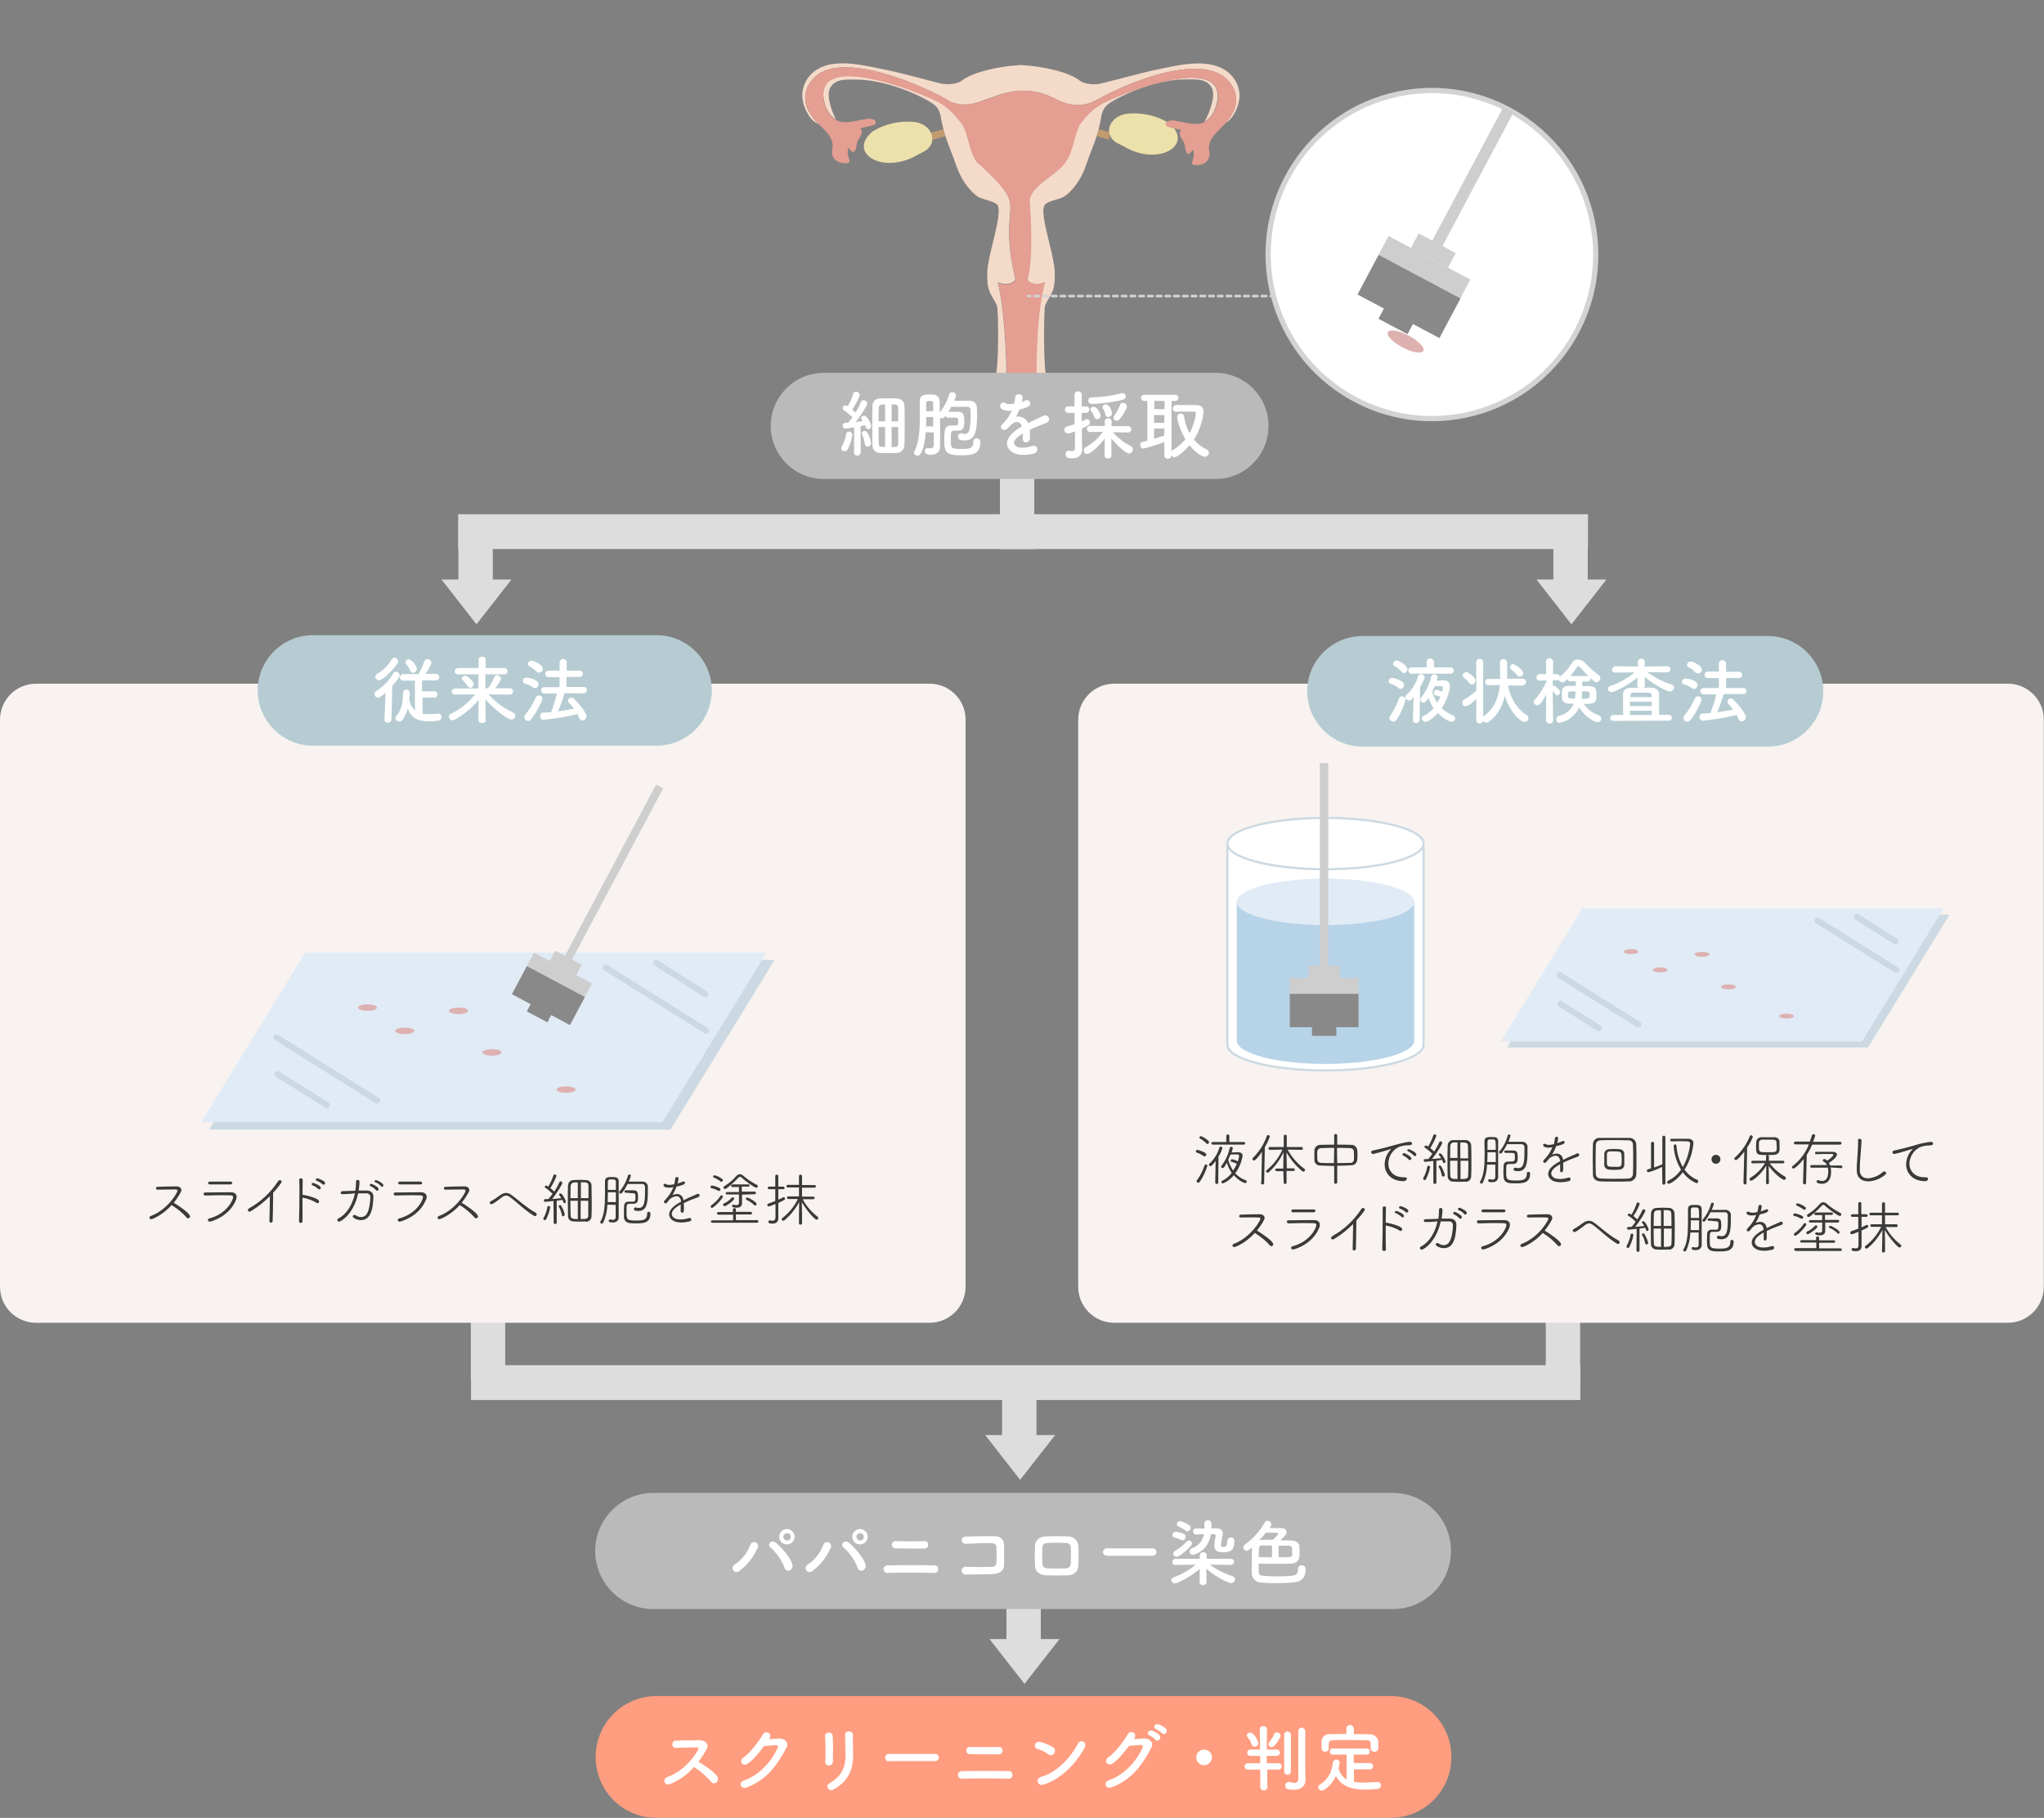 <?xml version="1.0" encoding="utf-8"?>
<!-- Generator: Adobe Illustrator 25.2.1, SVG Export Plug-In . SVG Version: 6.00 Build 0)  -->
<svg version="1.1" id="レイヤー_1" xmlns="http://www.w3.org/2000/svg" xmlns:xlink="http://www.w3.org/1999/xlink" x="0px"
	 y="0px" viewBox="0 0 939.9 835.7" style="enable-background:new 0 0 939.9 835.7;" xml:space="preserve">
<rect x="0" y="0" width="939.9" height="835.7" fill="#808080" stroke="none"/>
<style type="text/css">
	.st0{clip-path:url(#SVGID_2_);}
	.st1{fill:#DDDDDD;}
	.st2{clip-path:url(#SVGID_4_);}
	.st3{fill:#C29B6E;}
	.st4{fill:#EDE1AB;}
	.st5{fill:#F4DAC9;}
	.st6{fill:#E49E92;}
	.st7{fill:#BABABA;}
	.st8{fill:#FFFFFF;}
	.st9{clip-path:url(#SVGID_6_);}
	.st10{fill:#FF9D80;}
	.st11{clip-path:url(#SVGID_8_);}
	.st12{fill:#F8F3F0;}
	.st13{fill:#B6CCD2;}
	.st14{clip-path:url(#SVGID_10_);}
	.st15{clip-path:url(#SVGID_12_);}
	.st16{clip-path:url(#SVGID_14_);}
	.st17{fill:none;stroke:#D3D3D3;stroke-width:2.4;stroke-miterlimit:10;}
	.st18{clip-path:url(#SVGID_16_);}
	.st19{fill:#CECECE;}
	.st20{fill:#898989;}
	.st21{fill:#DEB1B1;}
	.st22{fill:#3A3A3A;}
	.st23{clip-path:url(#SVGID_18_);}
	.st24{fill:none;stroke:#D3D3D3;stroke-width:1.2;stroke-linecap:round;stroke-linejoin:round;}
	.st25{fill:none;stroke:#D3D3D3;stroke-width:1.2;stroke-linecap:round;stroke-linejoin:round;stroke-dasharray:2.01,2.01;}
	.st26{fill:#CCD9E2;}
	.st27{fill:#E0EBF6;}
	.st28{fill:none;stroke:#CCD9E2;stroke-width:2.84;stroke-linecap:round;stroke-linejoin:round;}
	.st29{fill:none;stroke:#CCD9E2;stroke-miterlimit:10;}
	.st30{fill:#B7D3E8;}
	.st31{clip-path:url(#SVGID_20_);}
</style>
<g>
	<g id="レイヤー_2_1_">
		<g id="レイヤー_1-2">
			<g>
				<defs>
					<rect id="SVGID_1_" width="939.9" height="835.7"/>
				</defs>
				<clipPath id="SVGID_2_">
					<use xlink:href="#SVGID_1_"  style="overflow:visible;"/>
				</clipPath>
				<g class="st0">
					<polygon class="st1" points="455,753.5 487.2,753.5 471.1,774.1 					"/>
					<rect x="462.8" y="722.6" class="st1" width="15.8" height="32.2"/>
					<rect x="459.8" y="202.3" class="st1" width="15.8" height="50.1"/>
					<polygon class="st1" points="203,266.4 235.2,266.4 219.1,287 					"/>
					<g>
						<defs>
							<rect id="SVGID_3_" width="939.9" height="835.7"/>
						</defs>
						<clipPath id="SVGID_4_">
							<use xlink:href="#SVGID_3_"  style="overflow:visible;"/>
						</clipPath>
						<g class="st2">
							<path class="st3" d="M428.1,61c0.5,1,0.8,2.1,0.7,3.3c1.8-0.5,3.8-1.1,5.9-1.7c-0.3-1-0.6-2-0.9-3.2
								C431.8,60,429.8,60.6,428.1,61"/>
							<path class="st3" d="M510,64.2c-0.1-1.1,0.2-2.3,0.7-3.3c-1.7-0.4-3.5-0.9-5.4-1.5c-0.3,1.1-0.6,2.2-0.9,3.2
								C506.3,63.2,508.3,63.8,510,64.2"/>
							<path class="st4" d="M419.8,56c-6.4-0.5-12.8,1-18.4,4.3c-12.2,9.9,4.6,20.5,20.8,10.7c0.6-0.3,1.2-0.6,1.8-0.9
								c3.1-1.4,4.6-3.6,4.7-5.9c0.1-1.1-0.2-2.3-0.7-3.3C426.8,58.4,423.9,56.3,419.8,56"/>
							<path class="st4" d="M514.8,66.3c0.6,0.3,1.2,0.6,1.8,0.9c16.2,9.8,33-0.8,20.8-10.7c-5.5-3.3-11.9-4.8-18.4-4.3
								c-4.1,0.3-7,2.4-8.3,4.9c-0.5,1-0.8,2.1-0.7,3.3C510.2,62.7,511.6,65,514.8,66.3"/>
							<path class="st5" d="M480.6,140.4c0.9-2.2,2.4-4.1,3.3-6.3c1.2-2.9,1.2-6.1,1.1-9.2c-0.2-6.8-5-20.5-5.2-27.3
								c-0.1-1,0-2,0.4-3c0.9-2.3,7.2-2.8,9.4-4.4c4.5-3.2,8-9,9.6-13.7c2.1-6.3,3.8-9.7,5.1-14c0.3-1,0.6-2,0.9-3.2
								c0.4-1.5,0.8-3.2,1.1-5.1c0.2-1.8,0.8-3.4,1.8-4.9c0.9-1,2-1.9,3.2-2.6c8.7-5.2,22.9-10.2,33.7-10.2c5.5,0,9.7-0.4,12.1,3.7
								c2.2,3.7-1,11.8-3.1,15.5c0.1-0.1,0.3-0.1,0.4-0.1c3.7-2.4,5.1-6.9,5.5-10.7c1.2-19.8-44.5-2-53.3,2.8
								c-2.7,1.5-5.1,3.5-7.2,5.8l0,0c-1.1,1.2-2.2,2.5-3.1,3.9c-2.7,5.3-2.8,11.6-6.2,16.7c-2.3,3.7-7.4,6.8-11.4,10.2l0,0
								c-2.8,2.4-5.1,4.9-5.4,7.8c0.4,6.9,1.8,27-1,36.2c1.1,2.7,5.5,2.7,8.1,1.5c-3.5,11.4-4,33.6-4.1,43h4.8v-0.1
								C479.8,169.6,479.9,142.4,480.6,140.4"/>
							<path class="st5" d="M373.4,36.8c12-15.4,53.6,3.6,64.1,10.2c3.6,1.3,7.5,1.4,11.1,0.3c4.5-1.2,9.1-3.5,14.4-4.7
								c6.7-1.7,13.8-1.1,20.1,1.8c1.7,0.8,3.4,1.7,5.1,2.4l0,0h0.1c5.1,2.2,11,1.9,15.9-0.8c15.2-8.6,49.8-22.5,61.1-8.3
								c3.5,3.9,4.1,9.6,1.5,14.2c-0.8,1.8-2,3.4-3.4,4.8c1.7-1,3.1-2.5,4-4.2c1.6-2.6,2.5-5.6,2.6-8.6c-0.2-6.5-4.6-12.2-12.2-14
								c-8.7-2.1-19.2,0.8-26.8,2.3c-7.6,1.6-17.3,4.5-24.9,6.2c-2.9,0.7-7.5,0.3-9.7-1.4c-4.3-3.5-15.6-6.5-27-7.1
								c-5.2,0.3-10.3,1-15.4,2.3c-5.2,1.3-9.4,3-11.6,4.8c-2.1,1.7-6.8,2-9.7,1.4c-7.6-1.8-17.3-4.7-24.9-6.2s-18.2-4.4-26.8-2.4
								c-7.6,1.8-12,7.5-12.1,14c0.1,3,1,6,2.6,8.6c1.1,2.1,2.8,3.7,5,4.7c-1.9-1.7-3.5-3.8-4.7-6.1
								C369.3,46.4,369.9,40.7,373.4,36.8"/>
							<path class="st5" d="M458.8,129.8c2.7,1.1,7,1.2,8.1-1.5c-7.1-30.1,2-31.4-5.4-41.4c-2.3-3.1-6.1-7-12.5-12.8
								c-3.4-5.1-3.5-11.4-6.2-16.7c-1-1.3-2.1-2.6-3.2-3.9c-2.2-2.6-4.8-4.8-7.7-6.5c-8.8-4.8-54.5-22.9-53.3-3
								c0.4,3.9,1.8,8.6,5.8,10.9c-2.1-4-4.6-11.2-2.6-14.6c2.4-4.1,6.6-3.7,12.1-3.7c10.8,0,25,5,33.7,10.2
								c1.2,0.7,2.3,1.5,3.3,2.6c1,1.5,1.6,3.1,1.8,4.9c0.3,1.9,0.7,3.5,1.1,5c0.3,1.1,0.6,2.2,0.9,3.2c1.4,4.4,3,7.8,5.2,14.1
								c1.6,4.7,5.1,10.5,9.6,13.7c2.2,1.6,8.5,2.1,9.4,4.4c0.3,1,0.4,2,0.3,3c-0.2,6.8-5,20.5-5.2,27.3c-0.1,3.1-0.1,6.3,1.1,9.2
								c0.9,2.2,2.5,4.1,3.3,6.3c0.8,2,0.9,28.8-0.6,32.2c0,0,0,0.1-0.1,0.1h5.1C462.8,163.3,461.8,141.5,458.8,129.8"/>
							<path class="st6" d="M480.6,129.8c-2.7,1.1-7,1.2-8.1-1.5c2.8-9.1,1.5-29.2,1-36.2c0.3-2.9,2.6-5.4,5.4-7.8l0,0
								c4-3.4,9.2-6.5,11.4-10.2c3.4-5.1,3.5-11.4,6.2-16.7c1-1.3,2-2.6,3.1-3.9l0,0c2-2.3,4.5-4.3,7.2-5.8
								c8.8-4.8,54.5-22.6,53.3-2.8c-0.4,3.8-1.8,8.3-5.5,10.7c-0.7,0.4-1.4,0.8-2.1,1.1c-3.8,0.9-7.9-0.6-11.7-1.1
								c-2.2-0.8-6.2,0.3-4.3,2.5c2.1,0.8,4.5,1.1,6.7,1.7c-2,1.8,0.6,4.1,1.3,6s0.2,3.9,1.9,5.1c0.9-0.5,1.7-1.2,2.2-2.1
								c0.8,2.1,0,4.2-0.5,6.2c0.2,0.9,1.6,1,2.6,0.9c3.7-0.1,5.8-2.7,5.5-5.7c-1.6-5.9,3.4-9.3,7.3-13.5c1.4-1.4,2.5-3,3.4-4.8
								c2.6-4.6,2-10.3-1.5-14.2c-11.3-14.2-45.8-0.4-61.1,8.3c-4.9,2.7-10.8,3-15.9,0.8h-0.1l0,0c-1.8-0.8-3.4-1.6-5.1-2.4
								c-6.3-2.8-13.4-3.5-20.1-1.8c-5.3,1.3-9.8,3.6-14.4,4.7c-3.7,1.1-7.6,1-11.2-0.3c-10.4-6.6-52.1-25.6-64.1-10.2
								c-3.5,3.9-4.1,9.7-1.5,14.2c1.2,2.3,2.8,4.4,4.7,6.2c3.6,3.5,7.4,6.8,6,12.1c-0.4,2.9,1.8,5.5,5.5,5.7c1,0.1,2.5,0,2.6-0.9
								c-0.6-2-1.4-4.1-0.5-6.2c0.5,0.9,1.3,1.7,2.2,2.1c1.7-1.2,1.2-3.3,1.9-5s3.3-4.1,1.3-6c2.2-0.6,4.5-1,6.6-1.7
								c2-2.2-2.1-3.3-4.3-2.5c-3.8,0.5-7.9,2-11.7,1.1c-0.6-0.2-1.2-0.5-1.8-0.8c-4-2.3-5.5-7-5.8-10.9c-1.2-19.8,44.5-1.8,53.3,3
								c2.9,1.7,5.6,3.9,7.7,6.5c1.1,1.3,2.2,2.6,3.2,3.9c2.7,5.3,2.8,11.6,6.2,16.7c6.4,5.8,10.2,9.7,12.5,12.8
								c7.5,10-1.6,11.3,5.5,41.4c-1.1,2.7-5.5,2.7-8.1,1.5c3,11.7,4,33.5,4.1,43h13.7C476.5,163.4,477.1,141.2,480.6,129.8"/>
							<rect x="210.7" y="236.4" class="st1" width="519.5" height="16"/>
							<rect x="210.8" y="239.1" class="st1" width="15.8" height="28.7"/>
							<polygon class="st1" points="706.5,266.4 738.7,266.4 722.6,287 							"/>
							<rect x="714.3" y="239" class="st1" width="15.8" height="28.7"/>
							<path class="st7" d="M640,686.3H299.9c-14.7,0.3-26.5,12.5-26.2,27.2c0.3,14.3,11.8,25.9,26.2,26.2H640
								c14.7,0.3,26.9-11.4,27.2-26.2c0.3-14.7-11.4-26.9-26.2-27.2C640.7,686.3,640.3,686.3,640,686.3"/>
						</g>
					</g>
					<path class="st8" d="M337.9,719.2c3.3-2.2,5.7-5.3,7.1-9c0.3-1,1.4-1.5,2.3-1.2c1,0.3,1.5,1.4,1.2,2.3c0,0.1,0,0.1-0.1,0.2
						c-1.8,4.2-4.7,7.9-8.4,10.7c-0.7,0.7-1.9,0.7-2.6,0c-0.7-0.7-0.7-1.9,0-2.6C337.5,719.4,337.7,719.3,337.9,719.2z M360.7,720.6
						c-1-3.2-4.3-7.5-6.5-9.3c-1.6-1.4,0.6-3.8,2.7-2c2.9,2.6,6.7,6.9,7.5,10C365,721.9,361.5,723.3,360.7,720.6L360.7,720.6z
						 M361.8,710c-1.9,0-3.5-1.6-3.5-3.5l0,0c0-2,1.6-3.5,3.5-3.6c2,0,3.6,1.6,3.6,3.6C365.3,708.5,363.7,710,361.8,710L361.8,710z
						 M361.8,704.8c-0.9,0.1-1.7,0.9-1.6,1.8c0.1,0.8,0.7,1.5,1.6,1.6c0.9,0.1,1.8-0.6,1.8-1.6c0.1-0.9-0.6-1.8-1.6-1.8
						C362,704.8,361.9,704.8,361.8,704.8z"/>
					<path class="st8" d="M371.5,719.2c3.3-2.2,5.7-5.3,7.1-9c0.3-1,1.4-1.5,2.3-1.2c1,0.3,1.5,1.4,1.2,2.3c0,0.1,0,0.1-0.1,0.2
						c-1.8,4.2-4.7,7.9-8.4,10.7c-0.7,0.7-1.9,0.7-2.6,0c-0.7-0.7-0.7-1.9,0-2.6C371.1,719.4,371.3,719.3,371.5,719.2z M394.3,720.6
						c-1-3.2-4.3-7.5-6.5-9.3c-1.6-1.4,0.6-3.8,2.7-2c2.9,2.6,6.7,6.9,7.5,10C398.6,721.9,395.1,723.3,394.3,720.6L394.3,720.6z
						 M395.4,710c-1.9,0-3.5-1.6-3.5-3.5l0,0c0-2,1.6-3.5,3.5-3.6c2,0,3.6,1.6,3.6,3.6C398.9,708.5,397.3,710,395.4,710L395.4,710z
						 M395.4,704.8c-0.9,0.1-1.7,0.9-1.6,1.8c0.1,0.8,0.7,1.5,1.6,1.6c0.9,0.1,1.8-0.6,1.8-1.6c0.1-0.9-0.6-1.8-1.6-1.8
						C395.6,704.8,395.5,704.8,395.4,704.8z"/>
					<path class="st8" d="M407.9,723.1c-1-0.1-1.7-0.9-1.6-1.9c0.1-0.9,0.8-1.5,1.6-1.6c5.6-0.1,16.2-0.1,21.8,0
						c2.5,0.1,2,3.6,0,3.5C423.3,722.9,413.9,722.9,407.9,723.1z M411.8,711.8c-0.9,0-1.7-0.7-1.7-1.6c0-0.9,0.7-1.7,1.6-1.7
						c0.1,0,0.2,0,0.3,0c3.7,0.1,9.2,0.1,13.2,0c2.1-0.1,2.3,3.3-0.2,3.4C421.5,711.9,415.3,711.9,411.8,711.8z"/>
					<path class="st8" d="M456.7,723.6c-3.6,0.2-9.1,0.2-12.6,0.2c-1,0.1-1.8-0.6-1.9-1.6c-0.1-1,0.6-1.8,1.6-1.9c0.1,0,0.2,0,0.3,0
						c3.6,0.1,9.7,0.1,12.2,0c1.1,0,1.9-0.8,1.9-1.9c0,0,0,0,0,0c0.1-2,0.1-5.4,0-7.2c0-1.1-0.8-1.7-2.1-1.8
						c-3-0.1-8.3,0.1-11.8,0.3c-2.6,0.1-2.8-3.2-0.2-3.3c3.7-0.2,9.7-0.2,13.1-0.2s4.5,2,4.5,4.3c0,2,0,5.6,0,8.6
						C461.8,722.4,459.3,723.4,456.7,723.6z"/>
					<path class="st8" d="M490.8,724.2c-4.2,0.1-6.5,0.1-9.7,0c-3.4-0.1-5.1-1.9-5.2-4.7c-0.1-3.3-0.1-5.8,0-8.6
						c0.1-2.5,1.6-4.5,5.1-4.6c3.8-0.2,6.9-0.1,10.1,0c2.5,0,4.5,1.8,4.8,4.3c0.1,3,0.1,6,0,8.9S494,724.1,490.8,724.2z
						 M492.4,711.7c0.1-1.2-0.8-2.3-2-2.4c-0.1,0-0.3,0-0.4,0c-2.9-0.1-5.5-0.1-8.2,0c-1.9,0.1-2.5,1-2.5,2.4
						c-0.1,2.4-0.1,4.7,0,7.1c0.1,1.5,0.7,2.1,2.6,2.2c2.7,0.1,5.4,0.1,8.1,0c1.3,0.1,2.3-0.9,2.4-2.1c0,0,0-0.1,0-0.1
						C492.4,716.5,492.5,713.9,492.4,711.7z"/>
					<path class="st8" d="M509,715.1c-0.9,0.1-1.7-0.5-1.8-1.4c0-0.1,0-0.1,0-0.2c0-0.9,0.8-1.7,1.7-1.7c0,0,0,0,0.1,0h21.1
						c0.9,0,1.7,0.7,1.7,1.7c0,0.9-0.7,1.7-1.7,1.7H509z"/>
					<path class="st8" d="M565.9,719.4l-9.6-0.1c3.2,2.3,6.7,4.1,10.5,5.3c0.6,0.2,1.1,0.7,1.1,1.4c-0.1,1-0.9,1.8-1.8,1.8
						c-0.9,0-6.3-2.3-11.4-6.6l0.1,6.2l0,0c-0.1,0.8-0.8,1.4-1.6,1.3c0,0,0,0,0,0c-0.8,0-1.6-0.4-1.6-1.3l0,0l0.1-6.2
						c-3.9,3.5-10.2,6.7-11.4,6.7c-0.9,0-1.6-0.6-1.7-1.5c0-0.6,0.5-1.2,1.1-1.3c3.7-1.3,7.1-3.3,10.1-5.8l-9.3,0.1l0,0
						c-0.7,0.1-1.4-0.5-1.4-1.2c0-0.1,0-0.1,0-0.2c0-0.8,0.6-1.4,1.4-1.4c0,0,0,0,0.1,0h11.1v-1.5c0-0.8,0.6-1.5,1.4-1.5
						c0.1,0,0.1,0,0.2,0c0.8-0.1,1.5,0.5,1.6,1.3c0,0,0,0.1,0,0.1v0.1v1.5h11.2c0.8,0,1.4,0.6,1.4,1.4
						C567.4,718.7,566.7,719.4,565.9,719.4L565.9,719.4z M543,707.9c-0.9-0.5-1.9-0.9-2.9-1.1c-0.6-0.1-1-0.5-1-1.1
						c0-0.8,0.7-1.5,1.6-1.5c1.3,0.1,2.5,0.4,3.7,1c0.5,0.2,0.8,0.8,0.8,1.3c0,0.8-0.6,1.6-1.5,1.6
						C543.5,708.1,543.2,708.1,543,707.9z M541,715.7c-0.8,0-1.5-0.7-1.5-1.5c0-0.5,0.3-1,0.8-1.2c2-1.1,3.8-2.6,5.3-4.3
						c0.3-0.3,0.6-0.5,1-0.5c0.8-0.1,1.4,0.5,1.5,1.3c0,0,0,0.1,0,0.1c0,0.4-0.2,0.8-0.5,1.1C545.1,713.3,542.2,715.7,541,715.7
						L541,715.7z M545,703.5c-1-0.7-2-1.3-3.1-1.8c-0.4-0.1-0.7-0.5-0.8-1c0.1-0.8,0.8-1.4,1.6-1.4c1.5,0.4,2.9,1,4.2,1.9
						c0.4,0.3,0.6,0.7,0.6,1.1c0,0.9-0.7,1.6-1.5,1.7C545.6,703.9,545.2,703.7,545,703.5z M564.5,708.1c0-0.7,0.6-1.3,1.3-1.3
						c0,0,0.1,0,0.1,0c0.9-0.1,1.6,0.5,1.7,1.4c0,0,0,0.1,0,0.1c0,4.6-1.8,5.3-5.3,5.3c-3.1,0-3.9-1.2-3.9-3.2
						c0.1-1.5,0.3-3,0.6-4.4V706c0-0.5-0.3-0.7-0.9-0.7h-1.3c-0.7,4-2.5,7.5-7.5,9.3c-0.2,0.1-0.5,0.2-0.8,0.2
						c-0.8,0-1.5-0.7-1.5-1.5c0,0,0-0.1,0-0.1c0-0.6,0.3-1.1,0.8-1.3c3.7-1.4,5.2-3.6,5.8-6.6l-3.6,0.1c-0.8,0-1.4-0.6-1.4-1.4
						c0,0,0,0,0,0c0-0.8,0.6-1.4,1.4-1.3c0,0,0.1,0,0.1,0c0.7,0,2.2,0,3.7,0c0-0.4,0-0.7,0-1.1c0-0.4,0-0.7,0-1.1v-0.1
						c0-0.8,0.6-1.5,1.4-1.5c0.1,0,0.1,0,0.2,0c0.9-0.1,1.6,0.6,1.7,1.5c0,0,0,0.1,0,0.1l0,0c0,0.7,0,1.4-0.1,2.1h2.1
						c1.9,0,3.2,0.7,3.2,2.3c0,0.2,0,0.5-0.1,0.7c-0.3,1.5-0.6,3.1-0.7,4.6v0.1c0,0.5,0,0.8,0.9,0.8c1.2,0,1.9-0.1,1.9-2.6V708.1
						L564.5,708.1z"/>
					<path class="st8" d="M578.8,721.5c0,1.6,0,2.8,1.8,2.9c2.2,0.2,4.5,0.3,6.8,0.3c2.4,0,4.9-0.1,7.3-0.4c1.8-0.2,2.2-1.7,2.2-3.2
						c0-0.8,0.7-1.5,1.5-1.5c0.1,0,0.1,0,0.2,0c0.9-0.1,1.7,0.6,1.8,1.5c0,1.5,0,5.7-5.1,6.3c-2.7,0.3-5.4,0.4-8.2,0.4
						c-2.7,0-5.2-0.1-7.3-0.3c-2.4-0.1-4.3-2.1-4.2-4.5c0,0,0,0,0,0v-2.7c0-3,0-6.5,0.1-8.9c-1.5,1.3-2,1.5-2.5,1.5
						c-0.8,0-1.5-0.7-1.5-1.5c0,0,0,0,0,0c0-0.6,0.3-1.1,0.8-1.4c3.7-2.6,6.8-6.1,9-10c0.3-0.6,0.8-0.9,1.4-0.9
						c0.9,0,1.6,0.7,1.7,1.6c0,0.3,0,0.6-0.8,1.8c1,0,2,0,3.1,0s1.9,0,2.5,0c1.5,0.1,2.2,0.8,2.2,1.8s-0.7,1.9-2.8,3.8
						c1.7,0,3.4,0,5.1,0.1c2,0,3.5,1.2,3.6,2.6c0,0.5,0.1,1.4,0.1,2.4s0,1.9-0.1,2.5c-0.1,1.7-1.5,3-3.7,3.1s-4.6,0.1-7,0.1
						c-2.7,0-5.4,0-8.1-0.1C578.8,719.3,578.8,720.5,578.8,721.5z M584.9,710.5c-1.6,0-3.1,0-4.5,0c-0.8-0.1-1.4,0.5-1.5,1.2
						c0,0,0,0,0,0c0,0.8-0.1,3.1-0.1,4.1c2,0.1,4.1,0.1,6.1,0.1V710.5z M587.8,705c0-0.3-0.3-0.4-2.7-0.4c-0.9,0-2,0-3,0
						c-0.9,1.2-1.9,2.3-3,3.3c0.1,0,0.2,0,0.3,0c1.8,0,3.9-0.1,6-0.1C587.4,705.9,587.8,705.2,587.8,705L587.8,705z M588,715.9
						c5.6,0,6.1,0,6.2-1.2c0-0.3,0-0.7,0-1.2c0-2.3,0-2.8-1.6-2.9s-3.1,0-4.7,0L588,715.9z"/>
					<g>
						<defs>
							<rect id="SVGID_5_" width="939.9" height="835.7"/>
						</defs>
						<clipPath id="SVGID_6_">
							<use xlink:href="#SVGID_5_"  style="overflow:visible;"/>
						</clipPath>
						<g class="st9">
							<path class="st10" d="M639.5,779.7H301.9c-15.5,0-28,12.5-28,28s12.5,28,28,28h337.5c15.5,0,28-12.5,28-28
								S654.9,779.7,639.5,779.7"/>
						</g>
					</g>
					<path class="st8" d="M308,820.2c-2.5,0.9-3.6-2.4-1.1-3.3c6.1-2.1,11.4-7.5,14.1-12.5c0.3-0.6,0.2-1.1-0.6-1.1
						c-2.1,0-6.8,0.1-9.7,0.2c-2,0.1-2.1-3.2,0-3.3c2.5-0.1,7.4-0.2,10.8-0.2c3,0,4.7,1.9,3.4,4.2c-1.1,2-2.4,3.9-3.7,5.7
						c2.8,1.7,7.1,4.5,8.6,6.7c1.4,1.9-1.2,4.5-2.8,2.5c-2.3-2.6-4.9-4.9-7.9-6.8C316.1,815.8,312.3,818.5,308,820.2z"/>
					<path class="st8" d="M353.7,799.5c1.5-0.1,3.1-0.2,4.4-0.3c2.6-0.1,4.8,1.7,3.6,4.1c-4.1,7.8-8.7,14.6-18.2,18.4
						c-2.9,1.1-4.2-2.2-1.4-3.2c7.5-2.6,13-9.3,15.5-15c0.3-0.6,0-1.3-0.8-1.2c-1.4,0-3.9,0.3-5.4,0.4c-2.3,3-5.2,6.5-7.6,8.1
						s-4.2-1.4-2-2.8c3.2-2,7.6-8.2,9.1-10.8c1.1-1.9,4.5-0.3,2.9,2L353.7,799.5z"/>
					<path class="st8" d="M381.2,811.6c-0.9,0.1-1.7-0.6-1.7-1.5c0-0.1,0-0.1,0-0.2c0.2-3.3,0.1-8.6-0.1-11.8
						c-0.1-2.1,3.4-2.2,3.5-0.1c0.2,3,0.2,8.8,0.1,11.9C383,810.8,382.2,811.6,381.2,811.6C381.2,811.6,381.2,811.6,381.2,811.6z
						 M381.5,819.7c5.9-3.3,7.3-7.8,7.3-12.8c0-2.6-0.2-6.8-0.2-9.4c0-2.2,3.6-2,3.6,0c-0.1,2.8,0.1,6.6,0.1,9.4
						c0,5.8-1.7,11.6-8.7,15.6C380.8,824,379.4,820.9,381.5,819.7z"/>
					<path class="st8" d="M408.8,809.7c-0.9,0.1-1.7-0.6-1.8-1.5c0-0.1,0-0.1,0-0.2c0-0.9,0.8-1.7,1.7-1.7c0,0,0,0,0.1,0h21.1
						c0.9-0.1,1.7,0.6,1.8,1.5s-0.6,1.7-1.5,1.8c-0.1,0-0.2,0-0.3,0H408.8z"/>
					<path class="st8" d="M442.1,817.7c-1-0.1-1.7-0.9-1.6-1.9c0.1-0.9,0.8-1.5,1.6-1.6c5.6-0.1,16.2-0.1,21.8,0
						c2.5,0.1,2,3.6,0,3.5C457.5,817.5,448.1,817.5,442.1,817.7z M446,806.4c-0.9,0-1.7-0.7-1.7-1.6c0-0.9,0.7-1.7,1.6-1.7
						c0.1,0,0.2,0,0.3,0c3.7,0.1,9.2,0.1,13.2,0c2.1-0.1,2.3,3.3-0.2,3.4C455.7,806.5,449.5,806.5,446,806.4L446,806.4z"/>
					<path class="st8" d="M482,806.5c-1.5-1.2-3.2-2-5-2.5c-2-0.5-1.2-3.9,1.4-3.2c2.1,0.5,4.1,1.4,5.9,2.5c0.9,0.6,1.1,1.9,0.4,2.8
						c-0.5,0.8-1.6,1.1-2.5,0.5C482.2,806.7,482.1,806.6,482,806.5z M479.9,820.4c-2.9,0.9-3.9-2.9-1.1-3.6
						c6.8-1.7,13.5-8.7,16.9-15.3c1.1-2.1,4.5-0.7,3,2C494.6,811.1,487.6,818,479.9,820.4z"/>
					<path class="st8" d="M521.5,799.5c1.5-0.1,3.1-0.2,4.4-0.3c2.6-0.1,4.8,1.7,3.6,4.1c-4.1,7.8-8.7,14.6-18.2,18.3
						c-2.9,1.1-4.2-2.2-1.4-3.2c7.5-2.6,13-9.3,15.5-15c0.3-0.6,0-1.3-0.8-1.2c-1.4,0-3.9,0.3-5.4,0.4c-2.3,3-5.2,6.6-7.6,8.1
						s-4.2-1.4-2-2.8c3.2-2,7.6-8.1,9.1-10.8c1.1-1.9,4.5-0.3,2.9,2L521.5,799.5z M528.6,797.8c-1.7-0.7-0.4-2.7,1.2-2.2
						c1.2,0.5,2.4,1.1,3.3,2c1.3,1.4-0.6,3.5-1.8,2.2C530.5,799,529.6,798.3,528.6,797.8L528.6,797.8z M531.6,794.9
						c-1.7-0.7-0.5-2.7,1.1-2.2c1.2,0.4,2.4,1.1,3.4,1.9c1.3,1.3-0.6,3.5-1.7,2.2C533.5,796,532.6,795.4,531.6,794.9L531.6,794.9z"
						/>
					<path class="st8" d="M553.7,811.5c-2,0-3.6-1.6-3.6-3.6c0-2,1.6-3.6,3.6-3.6c2,0,3.6,1.6,3.6,3.6c0,0,0,0,0,0
						C557.2,809.9,555.7,811.5,553.7,811.5C553.7,811.6,553.7,811.6,553.7,811.5z"/>
					<path class="st8" d="M582.7,813.5l0.1,8.2c-0.1,0.9-1,1.5-1.9,1.4c-0.7-0.1-1.3-0.7-1.4-1.4v-8.2h-5.7c-0.8,0-1.5-0.6-1.5-1.4
						c0,0,0-0.1,0-0.1c0-0.8,0.6-1.4,1.4-1.4c0,0,0.1,0,0.1,0h5.7v-3.4h-4.4c-0.8,0.1-1.5-0.5-1.6-1.3c-0.1-0.8,0.5-1.5,1.3-1.6
						c0.1,0,0.2,0,0.2,0h4.4l-0.1-9.4l0,0c0-0.8,0.7-1.5,1.5-1.4c0,0,0.1,0,0.1,0c0.8-0.1,1.6,0.5,1.7,1.3c0,0,0,0.1,0,0.1l0,0
						l-0.1,9.4h4.5c0.8-0.1,1.5,0.5,1.6,1.3c0,0,0,0.1,0,0.1c0,0.8-0.7,1.5-1.5,1.5c0,0-0.1,0-0.1,0h-4.5v3.4h5.3
						c0.8-0.1,1.5,0.5,1.6,1.3c0,0,0,0.1,0,0.1c0,0.8-0.7,1.5-1.5,1.5c0,0-0.1,0-0.1,0H582.7z M576.9,803c-0.7,0-1.2-0.5-1.4-1.1
						c-0.3-1.2-1-2.3-1.8-3.3c-0.2-0.2-0.4-0.5-0.4-0.8c0.1-0.8,0.8-1.4,1.6-1.3c1.8,0,3.7,3.9,3.7,4.8
						C578.6,802.3,577.8,803,576.9,803L576.9,803z M583.3,801.9c0-0.3,0.1-0.7,0.3-0.9c0.9-1.2,1.7-2.4,2.3-3.8
						c0.2-0.5,0.7-0.9,1.2-0.8c0.9,0,1.7,0.7,1.8,1.6c0,0.2-0.1,0.5-0.2,0.7c-2.2,3.9-3.3,4.5-4.1,4.5
						C584,803.2,583.3,802.6,583.3,801.9L583.3,801.9z M590.5,797.4c0.1-0.9,0.8-1.5,1.7-1.4c0.8,0.1,1.4,0.7,1.4,1.4v17.1
						c-0.1,0.9-0.8,1.5-1.7,1.4c-0.8-0.1-1.4-0.7-1.4-1.4V797.4z M600.3,818.3L600.3,818.3c0,2.1-1.3,4.5-5.4,4.5
						c-3.3,0-3.9-0.7-3.9-1.9c-0.1-0.9,0.6-1.6,1.4-1.7c0,0,0,0,0,0c0.1,0,0.2,0,0.4,0c0.7,0.2,1.5,0.3,2.3,0.4
						c0.9,0.1,1.8-0.5,1.9-1.4c0-0.1,0-0.3,0-0.4c0-1.2,0-10.6,0-16.8v-5.3c0.1-0.9,0.9-1.6,1.7-1.5c0.8,0.1,1.4,0.7,1.5,1.5v18.6
						L600.3,818.3z"/>
					<path class="st8" d="M622.6,813.2v5.9c1.4,0.3,2.8,0.4,4.2,0.4c2.2,0,4.5-0.2,6.6-0.3h0.1c0.8,0,1.5,0.6,1.5,1.5c0,0,0,0,0,0.1
						c0,0.9-0.7,1.6-1.6,1.6c-1.9,0.2-3.9,0.3-5.8,0.3c-5.5,0-10.6-1.2-13.3-6.2c-2,4.3-5.4,6.7-6.5,6.7c-0.9,0-1.6-0.8-1.6-1.6
						c0-0.5,0.3-1,0.7-1.2c4-2.4,5.5-6.1,6-10c0-0.8,0.7-1.5,1.5-1.5c0.9,0,1.6,0.6,1.6,1.5c0,0,0,0,0,0.1c-0.1,0.8-0.3,1.6-0.5,2.4
						c0.5,2.2,1.9,4,3.7,5.2v-11.5h-6.2c-0.8,0.1-1.5-0.5-1.5-1.3c-0.1-0.8,0.5-1.5,1.3-1.5c0.1,0,0.2,0,0.2,0h15.4
						c0.8-0.1,1.5,0.5,1.5,1.3c0.1,0.8-0.5,1.5-1.3,1.5c-0.1,0-0.2,0-0.2,0h-5.9v3.9h7.4c0.8,0,1.5,0.6,1.5,1.4c0,0,0,0.1,0,0.1
						c0,0.8-0.6,1.4-1.4,1.4c0,0-0.1,0-0.1,0H622.6z M622.6,797.2c2.5,0,5,0,7.5,0.1c2,0,3.6,1.6,3.7,3.5c0,0.5,0,1.2,0,1.8
						c0,0.4,0,0.9,0,1.2c-0.1,0.9-0.9,1.6-1.8,1.5c-0.8,0.1-1.6-0.5-1.7-1.3c0-0.1,0-0.1,0-0.2v-0.1c0-3.4,0-3.7-2-3.7
						c-2.6,0-5.5-0.1-8.4-0.1c-2.3,0-4.7,0-6.7,0.1c-1.8,0-2,0.6-2.2,1.8v2c0,0.9-0.8,1.5-1.6,1.5c0,0,0,0-0.1,0
						c-0.8,0.1-1.5-0.6-1.6-1.4c0-0.1,0-0.1,0-0.2c0-0.4,0-1,0-1.5s0-1.2,0-1.7c0.1-1.9,1.7-3.4,3.7-3.3c0,0,0.1,0,0.1,0
						c2.5,0,5-0.1,7.6-0.1v-2.6c0.1-0.9,1-1.6,1.9-1.5c0.8,0.1,1.4,0.7,1.5,1.5L622.6,797.2z"/>
					<g>
						<defs>
							<rect id="SVGID_7_" width="939.9" height="835.7"/>
						</defs>
						<clipPath id="SVGID_8_">
							<use xlink:href="#SVGID_7_"  style="overflow:visible;"/>
						</clipPath>
						<g class="st11">
							<polygon class="st1" points="453,659.7 485.2,659.7 469.1,680.3 							"/>
							<rect x="460.8" y="628.8" class="st1" width="15.8" height="32.2"/>
							<rect x="216.6" y="627.6" class="st1" width="510.1" height="16"/>
							<rect x="710.8" y="602.7" class="st1" width="15.8" height="32.2"/>
							<rect x="216.5" y="602.7" class="st1" width="15.8" height="32.2"/>
							<path class="st12" d="M427.5,314.3H16.6c-9.2,0-16.6,7.4-16.6,16.6v260.6c0,9.2,7.4,16.6,16.6,16.6h410.8
								c9.2,0,16.6-7.4,16.6-16.6V330.9C444.1,321.8,436.6,314.3,427.5,314.3"/>
							<path class="st12" d="M923.3,314.3H512.4c-9.2,0-16.6,7.4-16.6,16.6v260.6c0,9.2,7.4,16.6,16.6,16.6h410.8
								c9.2,0,16.6-7.4,16.6-16.6V330.9C939.9,321.8,932.4,314.3,923.3,314.3"/>
							<path class="st13" d="M301.4,292h-158c-14,0.3-25.2,11.9-24.9,25.9c0.3,13.6,11.3,24.6,24.9,24.9h158
								c14,0.3,25.6-10.9,25.9-24.9s-10.9-25.6-24.9-25.9C302.1,292,301.8,292,301.4,292"/>
						</g>
					</g>
					<path class="st8" d="M177.3,318.5c-2.2,1.9-2.9,2.2-3.5,2.2c-0.9,0-1.6-0.8-1.6-1.7c0-0.6,0.3-1.1,0.8-1.3
						c3.2-2,5.9-4.8,7.8-8.1c0.2-0.5,0.7-0.8,1.2-0.8c0.9,0,1.7,0.8,1.8,1.7c0,0.3-0.1,1.1-3.4,4.8l-0.4,15.4c0,0.9-0.7,1.5-1.6,1.5
						c0,0,0,0-0.1,0c-0.8,0.1-1.5-0.5-1.5-1.3c0,0,0-0.1,0-0.1v-0.1L177.3,318.5z M174.3,312.7c-0.9,0-1.6-0.6-1.7-1.5
						c0.1-0.7,0.5-1.3,1.1-1.6c2.7-1.6,4.9-3.8,6.4-6.5c0.3-0.5,0.8-0.8,1.3-0.8c0.9,0,1.6,0.7,1.7,1.6c0,0.4-0.1,0.7-0.3,1
						C180.7,308,176.2,312.7,174.3,312.7L174.3,312.7z M194.3,320.7v7.4c0.9,0.2,1.8,0.2,2.8,0.2c1.4,0,2.9-0.1,4.5-0.2h0.1
						c0.8,0,1.4,0.7,1.3,1.4c0,0,0,0,0,0.1c0,0.9-0.6,1.6-1.5,1.7c-1.4,0.2-2.7,0.3-4.1,0.3c-6.2,0-8.6-2.2-9.9-5.9
						c-0.5,1.9-1.3,3.7-2.4,5.3c-0.3,0.4-0.9,0.7-1.4,0.7c-0.9,0.1-1.7-0.6-1.9-1.5c0-0.4,0.2-0.7,0.4-1c2.4-2.6,3.1-6.4,3.1-10.2
						v-0.5c0-0.8,0.7-1.5,1.5-1.5c0,0,0,0,0,0c0.8,0,1.6,0.6,1.6,1.5c0,0,0,0.1,0,0.1c0,0.1,0,1.1-0.2,2.6c0.2,2.1,1.2,4,2.6,5.5
						v-13.8h-5.4c-0.8,0-1.5-0.7-1.5-1.5c0-0.8,0.7-1.5,1.5-1.5l0,0h7.1c1-1.9,1.9-3.8,2.6-5.8c0.2-0.6,0.7-1.1,1.4-1.1
						c1,0,1.8,0.7,1.9,1.6c0,0.6-1,2.5-2.7,5.2h4.8c0.8,0,1.5,0.7,1.5,1.5c0,0.8-0.7,1.5-1.5,1.5h-6.4v5h5.5
						c0.8-0.1,1.5,0.5,1.6,1.3s-0.5,1.5-1.3,1.6c-0.1,0-0.2,0-0.2,0L194.3,320.7z M189.9,309.3c-0.6,0-1.1-0.3-1.2-0.9
						c-0.5-1.1-1.1-2.1-1.9-3c-0.2-0.2-0.3-0.6-0.4-0.9c0.1-0.8,0.7-1.4,1.5-1.4c1.5,0,3.8,3.2,3.8,4.4
						C191.6,308.5,190.9,309.3,189.9,309.3L189.9,309.3z"/>
					<path class="st8" d="M234.4,319.3l-9.8-0.1c3.2,3.5,7.1,6.4,11.4,8.4c0.6,0.2,1,0.8,1,1.4c-0.1,1-0.9,1.8-1.9,1.8
						c-1.7,0-8-4.8-11.9-9.3c0,3.2,0.1,6.4,0.1,9.6c0,0.9-0.8,1.3-1.7,1.3s-1.6-0.4-1.6-1.3l0,0l0.1-9.4c-3,3.7-6.7,6.7-10.9,9.1
						c-0.3,0.2-0.7,0.3-1.1,0.3c-0.9,0-1.7-0.7-1.7-1.6c0-0.6,0.5-1.2,1.1-1.4c4.3-2.1,8-5.2,11-8.9l-9.4,0.1l0,0
						c-0.7,0.1-1.4-0.5-1.4-1.2c0,0,0-0.1,0-0.1c0-0.8,0.6-1.4,1.4-1.5c0,0,0.1,0,0.1,0H220V310h-9.5c-0.8,0-1.4-0.5-1.4-1.3
						c0,0,0-0.1,0-0.1c0-0.8,0.6-1.4,1.4-1.5c0,0,0.1,0,0.1,0h9.5v-3.8c0-0.8,0.7-1.5,1.5-1.4c0,0,0.1,0,0.1,0
						c0.8-0.1,1.6,0.5,1.6,1.3c0,0,0,0.1,0,0.1c0,1.3,0,2.5,0,3.8h8.8c0.8,0.1,1.4,0.8,1.3,1.6c-0.1,0.7-0.6,1.3-1.3,1.3h-8.9
						c0,2.1,0,4.3,0,6.4h1.2c1.2-1.6,2.2-3.3,2.9-5.2c0.2-0.5,0.6-0.9,1.2-0.8c0.9,0,1.7,0.7,1.9,1.6c-0.6,1.6-1.5,3.1-2.7,4.4h6.8
						c0.8,0,1.4,0.6,1.4,1.4c0,0,0,0,0,0.1c0,0.7-0.5,1.4-1.2,1.4C234.5,319.3,234.4,319.3,234.4,319.3L234.4,319.3z M215,315.4
						c-0.6-1-1.3-1.8-2.1-2.6c-0.3-0.2-0.5-0.6-0.5-0.9c0.1-0.7,0.8-1.3,1.5-1.2c1.4,0,3.9,2.6,3.9,3.8c0,0.9-0.7,1.7-1.6,1.7
						C215.7,316.1,215.2,315.8,215,315.4z"/>
					<path class="st8" d="M245,315.9c-1.1-0.8-2.4-1.3-3.7-1.7c-0.5-0.1-0.9-0.6-0.9-1.1c0-0.9,0.8-1.6,1.7-1.6c0.5,0,5.5,0.7,5.5,3
						c0,1-0.7,1.8-1.6,1.9C245.6,316.3,245.3,316.1,245,315.9z M242.9,331.4c-1,0-1.7-0.8-1.8-1.7c0-0.4,0.2-0.8,0.4-1.1
						c2-2.4,3.6-5.1,4.9-8c0.2-0.6,0.8-0.9,1.4-0.9c0.9,0,1.6,0.6,1.6,1.5c0,0,0,0,0,0c0,1-2.9,6.7-5,9.3
						C244.1,331,243.6,331.4,242.9,331.4L242.9,331.4z M246.6,308.7c-0.9-1-2-1.8-3.2-2.4c-0.4-0.2-0.7-0.6-0.7-1
						c0.1-0.9,0.9-1.6,1.8-1.6c0.8,0,5.1,1.8,5.1,3.7c0,1-0.8,1.8-1.8,1.8C247.3,309.2,246.9,309,246.6,308.7L246.6,308.7z
						 M259.6,318.7c-0.8,2.8-1.8,5.6-3,8.3c2.6-0.3,5.1-0.7,7.4-1.2c-0.7-0.9-1.5-1.8-2.3-2.6c-0.3-0.3-0.5-0.7-0.5-1.1
						c0.1-0.8,0.7-1.4,1.5-1.4c0.5,0,0.9,0.2,1.3,0.6c3.6,3.5,5.7,6.8,5.7,8c0,1-0.9,1.9-1.9,1.9c-0.7,0-1.3-0.5-1.5-1.1
						c-0.2-0.6-0.5-1.2-0.8-1.8c-5.1,1.2-10.4,2.1-15.6,2.6c-0.9,0-1.6-0.8-1.5-1.6c0,0,0-0.1,0-0.1c-0.1-0.8,0.5-1.5,1.3-1.6
						c0,0,0.1,0,0.1,0c1.1,0,2.4-0.1,3.6-0.2c1.1-2.8,2-5.7,2.7-8.6h-5.8c-0.8,0-1.4-0.6-1.5-1.4c0,0,0-0.1,0-0.1
						c0-0.8,0.6-1.4,1.3-1.4c0,0,0.1,0,0.1,0h7.1v-4.6h-5.1c-0.8,0-1.5-0.7-1.5-1.5c0-0.8,0.7-1.5,1.5-1.5l0,0h5.1v-3.8
						c0-0.8,0.7-1.5,1.5-1.5c0,0,0.1,0,0.1,0c0.8-0.1,1.6,0.5,1.7,1.4c0,0,0,0.1,0,0.1v3.8h5.8c0.8-0.1,1.5,0.5,1.6,1.3
						c0.1,0.8-0.5,1.5-1.3,1.6c-0.1,0-0.2,0-0.3,0h-5.9v4.6h7.8c0.8-0.1,1.5,0.5,1.6,1.3c0,0,0,0.1,0,0.1c0,0.8-0.7,1.5-1.5,1.5
						c0,0-0.1,0-0.1,0L259.6,318.7z"/>
					<g>
						<defs>
							<rect id="SVGID_9_" width="939.9" height="835.7"/>
						</defs>
						<clipPath id="SVGID_10_">
							<use xlink:href="#SVGID_9_"  style="overflow:visible;"/>
						</clipPath>
						<g class="st14">
							<path class="st13" d="M812.5,292.4H626c-14,0.3-25.2,11.9-24.9,25.9c0.3,13.6,11.3,24.6,24.9,24.9h186.5
								c14,0.3,25.6-10.9,25.9-24.9c0.3-14-10.9-25.6-24.9-25.9C813.2,292.4,812.9,292.4,812.5,292.4"/>
						</g>
					</g>
					<path class="st8" d="M643.1,316.3c-1.1-0.9-2.4-1.6-3.7-2c-0.5-0.1-0.8-0.6-0.8-1.1c0-0.9,0.7-1.6,1.6-1.6
						c1.7,0.3,3.3,0.9,4.7,1.9c0.4,0.3,0.7,0.9,0.7,1.4c0,0.9-0.6,1.7-1.5,1.8C643.7,316.6,643.3,316.5,643.1,316.3z M640.7,331.7
						c-0.9,0-1.7-0.7-1.8-1.6c0-0.3,0.1-0.7,0.3-0.9c1.7-2.5,3.1-5.3,4.1-8.1c0.2-0.6,0.8-1,1.4-1c0.9,0,1.6,0.6,1.6,1.5
						c0,0,0,0,0,0c-0.8,3.3-2.2,6.4-4,9.2C642,331.3,641.3,331.7,640.7,331.7z M644.4,308.7c-0.9-1-2-1.9-3.2-2.5
						c-0.4-0.2-0.6-0.6-0.6-1c0.1-0.9,0.8-1.5,1.7-1.5c0.9,0,4.9,2.1,4.9,3.9c0,1-0.7,1.8-1.7,1.9
						C645.1,309.3,644.7,309.1,644.4,308.7L644.4,308.7z M650,320.4c-0.3,0.3-0.5,0.6-0.8,1c-0.3,0.4-0.8,0.6-1.3,0.6
						c-0.9,0-1.6-0.7-1.6-1.5c0-0.4,0.2-0.8,0.5-1.1c2.5-2.3,4.3-5.2,5.3-8.5c0.2-0.6,0.7-1,1.3-1c0.9,0,1.6,0.6,1.7,1.5
						c0,0.8-1.8,4.1-2.1,4.5l-0.2,14.9c0,0.8-0.6,1.6-1.5,1.6c0,0-0.1,0-0.1,0c-0.8,0-1.5-0.6-1.5-1.4c0,0,0-0.1,0-0.1v-0.1
						L650,320.4z M649.2,309.7c-0.8,0.1-1.5-0.5-1.6-1.3c-0.1-0.8,0.5-1.5,1.3-1.6c0.1,0,0.2,0,0.2,0h6.9v-2.6l0,0
						c0.1-0.9,0.9-1.6,1.9-1.5c0.8,0.1,1.4,0.7,1.5,1.5l0,0v2.6h7.5c0.8-0.1,1.5,0.5,1.6,1.3c0,0,0,0.1,0,0.1c0,0.8-0.7,1.5-1.5,1.5
						c0,0-0.1,0-0.1,0H649.2z M655.5,331.8c-0.9,0-1.6-0.6-1.7-1.5c0,0,0,0,0,0c0-0.6,0.4-1.1,1-1.3c1.7-0.8,3.2-2,4.4-3.5
						c-1-1.4-1.7-3-2.3-4.6c-1.4,2.1-1.8,2.1-2.3,2.1c-0.8,0-1.4-0.6-1.5-1.4c0-0.3,0.2-0.7,0.4-0.9c2.3-2.9,3.9-6.3,4.7-9.9
						c0.2-0.5,0.7-0.9,1.2-0.8c0.8,0,1.7,0.5,1.7,1.3c-0.1,0.5-0.3,1.1-0.4,1.6c1.1-0.1,2.5-0.1,3.3-0.1c1.5-0.1,2.7,1,2.8,2.5
						c0,0,0,0.1,0,0.1c-0.5,3.7-1.8,7.1-3.9,10.2c1.5,1.4,3.3,2.5,5.3,3.3c0.6,0.2,0.9,0.7,0.9,1.3c0,0.9-0.7,1.6-1.6,1.6l0,0
						c-0.8,0-3.7-1.2-6.3-4C659.1,330.1,656.6,331.8,655.5,331.8L655.5,331.8z M660.1,319.6c-0.5-0.1-0.8-0.5-0.8-1
						c0-0.8,0.6-1.5,1.4-1.5c0.8,0.2,1.7,0.5,2.4,0.9c0.2-0.6,0.3-1.2,0.4-1.9c0-0.4-0.3-0.7-0.6-0.7c0,0-1.8,0-3.1,0
						c-0.4,0.9-0.8,1.8-1.2,2.6c0.5,1.8,1.2,3.6,2.3,5.1c0.5-0.9,1-1.8,1.5-2.8C661.6,320.1,660.9,319.8,660.1,319.6L660.1,319.6z"
						/>
					<path class="st8" d="M700.2,315.2l-6.8-0.1c1.1,5.8,4.2,10.9,8.5,13.5c0.6,0.3,0.9,0.9,0.9,1.5c0,1-0.8,1.8-1.8,1.8
						c-1.8,0-6.7-4.4-9-12c-1.2,5-3.5,9.2-7.5,12c-0.3,0.2-0.6,0.3-1,0.3c-0.6,0-1.2-0.4-1.5-1l0,0c-0.1,0.9-0.9,1.5-1.8,1.4
						c-0.7-0.1-1.3-0.7-1.4-1.4l0.1-9.9c-1.5,1.5-3.8,3.4-4.9,3.4c-0.9,0-1.6-0.8-1.6-1.7c0,0,0,0,0,0c0-0.6,0.3-1.2,0.9-1.4
						c2-1.2,3.9-2.6,5.6-4.1l-0.1-13.1c0-0.8,0.7-1.5,1.5-1.5c0,0,0.1,0,0.1,0c0.8-0.1,1.6,0.6,1.6,1.4c0,0,0,0,0,0.1v25.2
						c0.1-0.2,0.3-0.3,0.4-0.5c4.9-3.5,6.7-8.5,7.3-14.2l-5.2,0.1h-0.1c-0.8,0-1.4-0.5-1.5-1.3c0,0,0-0.1,0-0.1
						c0-0.8,0.6-1.5,1.4-1.5c0,0,0.1,0,0.1,0h5.4c0-0.8,0-1.7,0-2.5c0-1.6,0-3.2-0.1-4.9v-0.1c0-0.8,0.6-1.5,1.4-1.6
						c0.1,0,0.1,0,0.2,0c0.9,0,1.7,0.6,1.7,1.5c0,0,0,0,0,0.1c0,1.2,0.1,2.3,0.1,3.5s0,2.6-0.1,3.9h7.2c0.8,0,1.5,0.6,1.5,1.4
						c0,0,0,0.1,0,0.1c0,0.8-0.5,1.4-1.3,1.5C700.4,315.2,700.3,315.2,700.2,315.2L700.2,315.2z M675.6,314c-0.7-1-1.6-1.8-2.5-2.5
						c-0.3-0.2-0.5-0.6-0.6-1c0.2-0.9,0.9-1.5,1.8-1.5c0.7,0,4.2,2.2,4.2,3.9c0,1-0.8,1.7-1.7,1.8
						C676.3,314.7,675.8,314.4,675.6,314z M697.5,310.3c-0.7-1-1.6-1.8-2.5-2.5c-0.4-0.2-0.7-0.7-0.7-1.1c0-0.8,0.7-1.4,1.4-1.4
						c0.9,0,4.7,2.6,4.7,4.1c0,0.9-0.7,1.6-1.6,1.6C698.3,311.1,697.8,310.7,697.5,310.3L697.5,310.3z"/>
					<path class="st8" d="M714.2,331.2c0,0.8-0.8,1.5-1.6,1.4c0,0,0,0-0.1,0c-0.8,0.1-1.5-0.5-1.6-1.3c0,0,0-0.1,0-0.1l0,0l0.1-11.9
						c-2.7,4.9-3.5,4.9-4.1,4.9c-0.9,0-1.6-0.7-1.6-1.5c0-0.4,0.2-0.8,0.5-1.1c2.2-2.5,4-5.3,5.3-8.3v-0.5l-3.1,0.1l0,0
						c-0.8,0-1.5-0.7-1.5-1.5s0.7-1.5,1.5-1.5h3l-0.1-5.8l0,0c0-0.8,0.8-1.5,1.6-1.4c0,0,0,0,0.1,0c0.8-0.1,1.5,0.5,1.6,1.3
						c0,0,0,0.1,0,0.1l0,0c0,0-0.1,2.8-0.1,5.8h1.7c0.7,0,1.4,0.5,1.5,1.2c2.2-1.8,4.1-4,5.6-6.4c0.6-1,1.6-1.5,2.8-1.5
						c1.2,0,2.2,0.6,3,1.4c2,2.2,4.2,4.1,6.5,5.8c0.4,0.3,0.7,0.8,0.7,1.3c0,1-0.8,1.8-1.8,1.9c-0.7,0-1-0.2-2.8-2
						c0,0.1,0.1,0.2,0.1,0.4c0,0.7-0.5,1.2-1.2,1.3c0,0-0.1,0-0.1,0h-2.5v2.1c5.7,0,6.5,0,6.5,4c0,3.8-0.7,4.2-5.8,4.2
						c1.6,2.4,4,4.3,6.8,5.2c0.7,0.2,1.2,0.8,1.2,1.6c0,0.9-0.7,1.6-1.6,1.6c0,0-0.1,0-0.1,0c-1.8,0-6.2-3-8.5-6.8
						c-1.6,3.7-5,6.4-9,7.1c-0.9,0-1.6-0.8-1.5-1.7c0-0.7,0.5-1.3,1.2-1.5c3.1-0.6,5.6-2.7,6.9-5.6c-4.2,0-5.5,0-5.5-4
						c0-0.6,0-1.2,0-1.8c0.1-1.3,1-2.4,3-2.4c1,0,2.2,0,3.4,0v-2.1h-2.6c-0.6,0-1.2-0.4-1.2-1.1c-1.4,1.4-1.9,1.6-2.3,1.6
						c-0.7,0-1.4-0.5-1.7-1.2c-0.3,0.2-0.6,0.3-0.9,0.2H714v2.5c0.1,0,0.2,0,0.3,0c0.6,0,3.1,1.8,3.1,3c0,0.8-0.6,1.4-1.3,1.5
						c-0.4,0-0.7-0.2-0.9-0.5c-0.4-0.5-0.8-1-1.2-1.5C714,323,714.2,331.2,714.2,331.2L714.2,331.2z M721,319.5c0,1.4,0,1.7,3.2,1.7
						c0.2-1.1,0.3-2.3,0.2-3.4C721.2,317.8,721,317.8,721,319.5z M730.1,310.8c0.1,0,0.2,0,0.3,0c-1.5-1.4-2.9-3-4-4.2
						c-0.2-0.2-0.4-0.3-0.6-0.3c-0.2,0-0.4,0.1-0.5,0.3c-1,1.4-2.1,2.8-3.2,4.2L730.1,310.8z M727.5,319.5c0,0.6-0.1,1.1-0.2,1.7
						c3.6,0,3.7,0,3.7-1.9c0-1.5-0.4-1.5-3.4-1.5C727.5,318.7,727.5,319.3,727.5,319.5L727.5,319.5z"/>
					<path class="st8" d="M741.9,331.4c-0.7,0.1-1.4-0.5-1.5-1.2s0.5-1.4,1.2-1.5c0.1,0,0.2,0,0.2,0h4.6c0-2.9-0.1-7.8-0.1-9.4
						c0-2,1.3-3,3.6-3.1c1.1,0,2.4,0,3.7,0c-0.5-0.2-0.8-0.6-0.7-1.1l0.1-3.7c-4.3,3.7-10.8,6.8-11.9,6.8c-0.9,0-1.7-0.7-1.7-1.5
						c0-0.7,0.5-1.2,1.2-1.4c4.1-1.4,7.8-3.5,11.1-6.2l-9,0.1l0,0c-0.8,0-1.4-0.5-1.4-1.3c0,0,0-0.1,0-0.1c0-0.8,0.6-1.4,1.4-1.5
						c0,0,0.1,0,0.1,0l10.4,0.1l-0.1-2.1c0-0.8,0.6-1.4,1.4-1.5c0.1,0,0.1,0,0.2,0c0.8-0.1,1.5,0.5,1.6,1.3c0,0,0,0.1,0,0.1v0.1
						l-0.1,2.1l10.5-0.1c0.7,0,1.4,0.6,1.4,1.3c0,0,0,0.1,0,0.1c0,0.7-0.5,1.4-1.2,1.4c0,0-0.1,0-0.1,0l0,0l-9.3-0.1
						c3.4,2.5,7.2,4.5,11.3,5.7c0.6,0.2,1,0.7,1,1.3c-0.1,1-0.9,1.8-1.9,1.9c-0.9,0-6.5-2.4-11.6-6.7l0.1,3.8c0,0.5-0.3,0.9-0.7,1.1
						c1.3,0,2.5,0,3.6,0c2.2,0.1,3.6,1.2,3.6,3.1c0,1.6,0,6.5,0,9.4h4.5c0.8,0,1.4,0.6,1.4,1.3c0,0,0,0,0,0.1c0,0.7-0.6,1.3-1.3,1.3
						c0,0-0.1,0-0.1,0L741.9,331.4z M759.5,322.6h-10v2h10V322.6z M759.5,326.7h-10v2h10V326.7z M759.5,320.5c0-0.4,0-0.7,0-0.9
						c0-0.6-0.5-1.1-1.1-1.1c0,0-0.1,0-0.1,0c-1,0-2.4-0.1-3.7-0.1s-2.7,0-3.7,0.1c-0.6-0.1-1.2,0.4-1.2,1.1c0,0,0,0,0,0v0.9H759.5z
						"/>
					<path class="st8" d="M778,316.3c-1.1-0.8-2.4-1.3-3.7-1.7c-0.5-0.1-0.9-0.6-0.9-1.1c0-0.9,0.8-1.6,1.7-1.6c0.5,0,5.5,0.7,5.5,3
						c0,1-0.7,1.8-1.7,1.9C778.6,316.6,778.3,316.5,778,316.3z M775.9,331.8c-1,0-1.7-0.8-1.8-1.7c0-0.4,0.2-0.8,0.4-1.1
						c2-2.4,3.6-5.1,4.9-8c0.2-0.5,0.8-0.9,1.4-0.9c0.9,0,1.6,0.6,1.6,1.5c0,0,0,0,0,0c0,1-2.8,6.7-5,9.3
						C777.1,331.4,776.5,331.8,775.9,331.8L775.9,331.8z M779.6,309.1c-0.9-1-2-1.8-3.2-2.4c-0.4-0.2-0.7-0.6-0.7-1
						c0.1-0.9,0.9-1.6,1.8-1.6c0.8,0,5.1,1.8,5.1,3.7c0,1-0.8,1.8-1.8,1.8C780.3,309.6,779.9,309.4,779.6,309.1L779.6,309.1z
						 M792.6,319.1c-0.8,2.8-1.8,5.6-3,8.3c2.5-0.3,5.1-0.7,7.4-1.2c-0.7-0.9-1.5-1.7-2.2-2.6c-0.3-0.3-0.5-0.7-0.5-1.1
						c0.1-0.8,0.7-1.4,1.5-1.4c0.5,0,0.9,0.2,1.3,0.6c3.6,3.5,5.7,6.8,5.7,8c0,1-0.9,1.9-1.9,1.9c-0.7,0-1.3-0.5-1.5-1.1
						c-0.2-0.6-0.5-1.2-0.8-1.8c-5.1,1.2-10.4,2.1-15.6,2.6c-0.9,0-1.5-0.7-1.5-1.6c0,0,0-0.1,0-0.1c-0.1-0.8,0.5-1.5,1.3-1.6
						c0,0,0.1,0,0.1,0c1.1,0,2.3-0.1,3.6-0.2c1.1-2.8,2.1-5.7,2.7-8.6h-5.7c-0.8,0.1-1.5-0.5-1.6-1.3c-0.1-0.8,0.5-1.5,1.3-1.6
						c0.1,0,0.2,0,0.2,0h7v-4.6h-5.1c-0.8,0-1.5-0.7-1.5-1.5c0-0.8,0.7-1.5,1.5-1.5h5.1V305c0-0.8,0.7-1.5,1.5-1.5c0,0,0.1,0,0.1,0
						c0.8-0.1,1.6,0.5,1.7,1.4c0,0,0,0.1,0,0.1v3.8h5.8c0.8-0.1,1.5,0.5,1.6,1.3c0.1,0.8-0.5,1.5-1.3,1.6c-0.1,0-0.2,0-0.3,0h-5.8
						v4.6h7.8c0.8-0.1,1.5,0.5,1.6,1.3c0,0,0,0.1,0,0.1c0,0.8-0.7,1.5-1.5,1.4c0,0-0.1,0-0.1,0L792.6,319.1z"/>
					<g>
						<defs>
							<rect id="SVGID_11_" width="939.9" height="835.7"/>
						</defs>
						<clipPath id="SVGID_12_">
							<use xlink:href="#SVGID_11_"  style="overflow:visible;"/>
						</clipPath>
						<g class="st15">
							<path class="st7" d="M558.4,171.4H378.3c-13.5,0.3-24.1,11.4-23.9,24.9c0.3,13.1,10.8,23.6,23.9,23.9h180.1
								c13.5,0.3,24.6-10.4,24.9-23.9s-10.4-24.6-23.9-24.9C559,171.4,558.7,171.4,558.4,171.4"/>
						</g>
					</g>
					<path class="st8" d="M388.3,207.4c-0.8,0.1-1.4-0.5-1.5-1.3c0,0,0,0,0,0c0-0.3,0.1-0.6,0.3-0.9c1-1.8,1.7-3.7,2-5.7
						c0.1-0.7,0.6-1.2,1.3-1.1c0.8,0,1.5,0.6,1.5,1.5c0,0,0,0,0,0c-0.3,2.4-1,4.7-2.2,6.8C389.4,207.1,388.9,207.4,388.3,207.4z
						 M392.7,208.1l0.1-11.6c-0.2,0-3.3,0.5-4.1,0.5c-0.7,0-1.2-0.6-1.2-1.3c0,0,0,0,0-0.1c-0.1-0.6,0.4-1.1,1-1.2l1.5-0.1
						c0.7-0.8,1.4-1.6,2-2.5c-1.2-1.1-2.5-2.1-3.8-3.1c-0.6-0.3-0.8-1.1-0.5-1.7c0.2-0.4,0.7-0.7,1.2-0.6c0.3,0,0.5,0,0.7,0.2
						l0.2,0.1c1.1-1.8,2-3.7,2.5-5.7c0.1-0.6,0.7-1,1.3-0.9c0.8-0.1,1.6,0.5,1.7,1.4c0,1.2-2.5,5.5-3.4,6.8c0.5,0.4,1,0.9,1.5,1.3
						c1-1.5,1.8-3.1,2.5-4.8c0.2-0.5,0.7-0.9,1.3-0.8c0.8,0,1.6,0.6,1.6,1.4c0,1.1-3,5.6-5.3,8.6l3.2-0.4c-0.1-0.2-0.3-0.4-0.4-0.6
						c-0.2-0.2-0.3-0.5-0.3-0.8c0.1-0.6,0.6-1.1,1.3-1.1c1.6,0,3.3,4,3.3,4.7c0,0.8-0.6,1.5-1.4,1.5c0,0,0,0,0,0
						c-0.7,0-1.1-0.7-1.4-1.8c-0.5,0.1-1.2,0.2-2.1,0.4l0.1,12c0,0.8-0.6,1.5-1.5,1.6c0,0-0.1,0-0.1,0c-0.8,0-1.5-0.6-1.5-1.4
						C392.7,208.2,392.7,208.1,392.7,208.1L392.7,208.1z M397.7,204.1c-0.2-1.4-0.6-2.8-1.2-4.2c-0.1-0.2-0.2-0.4-0.2-0.7
						c0-0.6,0.6-1.1,1.2-1.1c0,0,0,0,0,0c0.5,0,1,0.2,1.2,0.6c1,1.5,1.6,3.2,1.9,4.9c0,0.9-0.7,1.7-1.6,1.7
						C398.3,205.4,397.7,204.8,397.7,204.1C397.7,204.1,397.7,204.1,397.7,204.1L397.7,204.1z M412.4,208.2
						c-1.3,0.1-2.5,0.1-3.7,0.1s-2.6,0-4-0.1c-1.8,0.1-3.4-1.3-3.5-3.2c0-0.1,0-0.2,0-0.3c-0.1-1.6-0.1-4.9-0.1-8.3
						c0-3.9,0-8,0.1-9.9c0-1.8,1.4-3.3,3.2-3.3c0.1,0,0.2,0,0.3,0c1.3-0.1,2.5-0.1,3.8-0.1s2.5,0,3.9,0.1c1.9-0.1,3.4,1.4,3.5,3.3
						c0.1,1.6,0.1,5.3,0.1,9s0,7.4-0.1,9.1C415.9,206.6,414.3,208.2,412.4,208.2L412.4,208.2z M407,185.9c-2.1,0-2.8,0.2-2.9,1.5
						s-0.1,3.6-0.1,6.3h3L407,185.9z M407,196.3h-3c0,3.2,0,6.4,0.1,7.8c0,1.3,0.8,1.4,2.9,1.4L407,196.3z M413,193.7
						c0-2.8,0-5.2,0-6.4c-0.1-1.4-1-1.4-3-1.4v7.8H413z M410,196.3v9.2c2.1,0,3,0,3-1.4s0-4.6,0-7.8H410z"/>
					<path class="st8" d="M425.7,198.7c-0.3,3.7-0.9,7.3-2.3,9.8c-0.3,0.6-0.9,1-1.5,1c-0.8,0-1.6-0.6-1.6-1.4
						c0-0.2,0.1-0.5,0.2-0.7c2.1-3.6,2.5-10.3,2.5-16.1c0-2.5-0.1-4.9-0.1-6.8v-0.1c0-2.6,1.6-3,4.4-3c0.6,0,1.2,0,1.8,0
						c1.6,0,3,1.2,3,2.9c0,0.1,0,0.1,0,0.2v5.1c2-2.4,3.5-5.3,4.4-8.3c0.1-0.6,0.7-1,1.4-1c0.9-0.1,1.6,0.6,1.7,1.4
						c-0.1,0.9-0.4,1.8-0.9,2.6c2.2,0,5.3-0.1,7-0.1c2.1,0,3.4,1.2,3.5,3.1c0,0.9,0.1,1.9,0.1,3c0,9.3-1.4,12.2-5.8,12.2
						c-1.9,0-3-0.4-3-1.9c0-0.8,0.6-1.4,1.3-1.4c0,0,0.1,0,0.1,0c0.2,0,0.3,0,0.5,0.1c0.5,0.1,0.9,0.2,1.4,0.2
						c1.3,0,2.5-0.8,2.5-8.4c0-1.1,0-2.2-0.1-3.1c-0.1-0.6-0.6-1-1.1-1h-7.7c-0.4,0.8-0.9,1.6-1.3,2.3h0.1c1.1,0,3.4,0,4.4,0
						c2.4,0,2.8,1.4,2.8,4.4s-0.3,4.3-3.3,4.3h-1.2c-1.6,0-1.7,0.2-1.7,4.2c0,3.5,0,4.2,4.4,4.2c4,0,6,0,6-3.4
						c-0.1-0.8,0.5-1.4,1.3-1.5c0.1,0,0.1,0,0.2,0c0.9,0,1.7,0.7,1.7,1.6c0,0.1,0,0.1,0,0.2c0,5.8-4.2,6-8.8,6
						c-7.2,0-7.8-1.7-7.8-6.6c0-5.1,0.1-7,3.2-7.1h2.3c0.6,0,0.9-0.2,0.9-1.6c0-1.9,0-2-1.9-2c-0.9,0-1.9,0-2.6,0h-0.1
						c-0.6,0-1.1-0.4-1.2-0.9c-0.1,0.2-0.3,0.4-0.4,0.6c-0.3,0.4-0.8,0.6-1.2,0.6c-0.3,0-0.7-0.1-0.9-0.3v8.7c0,1.3,0,3.4,0,4.4v0.1
						c0,2.4-1.6,3.9-4.2,3.9c-2.2,0-2.9-0.9-2.9-1.8c0-0.7,0.6-1.3,1.3-1.3c0,0,0,0,0.1,0c0.1,0,0.2,0,0.3,0c0.3,0.1,0.7,0.1,1,0.1
						c0.7,0,1.3-0.2,1.4-1.2s0.1-3.4,0.1-6.1L425.7,198.7z M429.1,196c0-1.4,0-2.9,0-4.3h-3.2c0,1.4,0,2.9-0.1,4.3H429.1z
						 M429.1,189c0-1.5,0-2.8,0-3.7c0-0.7-0.3-1-1.7-1s-1.5,0.4-1.5,1v3.8L429.1,189z"/>
					<path class="st8" d="M469.9,184.8c0.5-0.2,1-0.4,1.4-0.6c1.9-1.1,3.7,1.7,1.2,2.9c-1.2,0.5-2.4,0.9-3.7,1.1
						c-0.5,1.2-1,2.3-1.6,3.4c2.3-0.5,4.7,0.7,5.6,2.9c1.4-0.7,2.8-1.4,4.1-2c0.9-0.4,1.8-0.8,2.6-1.2c2.5-1.4,4,1.9,1.9,3
						c-1.2,0.5-2.4,1-3.6,1.4c-1.4,0.5-2.9,1.2-4.3,1.9c0.1,1.2,0.1,2.5,0.1,3.7c0,1.1-0.7,2-1.8,2.1c-0.8,0-1.6-0.6-1.5-1.9
						c0-0.7,0.1-1.5,0.1-2.2l-0.9,0.5c-4.2,2.7-3.7,4.7-1.8,5.6s5.1,0.2,6.6-0.3c3-0.9,3.9,2.7,0.8,3.5c-2,0.5-6.6,1-9.2-0.5
						c-4.5-2.6-3.7-7.1,2.4-11.1c0.5-0.3,1-0.7,1.6-1c-0.9-2.8-3.5-2.5-5.7,0l-0.1,0.1c-0.2,0.3-0.5,0.6-0.8,0.9
						c-1.9,1.6-4.3-0.3-2.3-2.1c1-0.9,1.9-2,2.7-3.2c0.6-1,1.1-2,1.6-3c-1.4,0.3-2.8,0.2-4.2-0.4c-2.4-1.2-0.8-4.4,1.6-2.8
						c0.6,0.4,2,0.3,3.2,0.1c0.1,0,0.3,0,0.5-0.1c0.2-0.9,0.3-1.9,0.4-2.8c0.1-2,3.3-1.8,3.4-0.2c0,0.7-0.1,1.3-0.3,1.9L469.9,184.8
						z"/>
					<g>
						<defs>
							<rect id="SVGID_13_" width="939.9" height="835.7"/>
						</defs>
						<clipPath id="SVGID_14_">
							<use xlink:href="#SVGID_13_"  style="overflow:visible;"/>
						</clipPath>
						<g class="st16">
							<path class="st8" d="M642.4,43.4c-40.7,8.8-66.6,48.9-57.8,89.6s48.9,66.6,89.6,57.8c40.7-8.8,66.6-48.9,57.8-89.6
								c0,0,0,0,0,0C723.2,60.5,683.1,34.6,642.4,43.4C642.4,43.4,642.4,43.4,642.4,43.4"/>
							
								<ellipse transform="matrix(0.979 -0.205 0.205 0.979 -10.035 137.326)" class="st17" cx="658.3" cy="117.1" rx="75.3" ry="75.4"/>
						</g>
					</g>
					<g>
						<defs>
							<path id="SVGID_15_" d="M642.4,43.4c-40.6,8.8-66.4,48.9-57.6,89.5s48.9,66.4,89.5,57.6s66.4-48.9,57.6-89.5
								c-7.5-34.6-38.1-59.3-73.5-59.3C653,41.7,647.6,42.3,642.4,43.4"/>
						</defs>
						<clipPath id="SVGID_16_">
							<use xlink:href="#SVGID_15_"  style="overflow:visible;"/>
						</clipPath>
						<g class="st18">
							
								<rect x="624.8" y="55.7" transform="matrix(0.47 -0.883 0.883 0.47 313.991 639.457)" class="st19" width="129.3" height="5.3"/>
							
								<rect x="655.2" y="105.7" transform="matrix(0.47 -0.883 0.883 0.47 247.509 642.865)" class="st19" width="7.6" height="19.3"/>
							
								<rect x="634.9" y="110.8" transform="matrix(0.47 -0.883 0.883 0.47 227.968 643.88)" class="st19" width="30.4" height="42.6"/>
							
								<rect x="637.5" y="115.2" transform="matrix(0.47 -0.883 0.883 0.47 222.925 644.14)" class="st20" width="20.6" height="42.6"/>
							
								<rect x="637.6" y="138" transform="matrix(0.47 -0.883 0.883 0.47 212.351 644.675)" class="st20" width="10.8" height="15.1"/>
							<path class="st21" d="M654.5,161.3c-0.8,1.5-5.1,0.8-9.6-1.6s-7.5-5.5-6.7-7s5.1-0.8,9.6,1.6S655.3,159.8,654.5,161.3"/>
						</g>
					</g>
					<path class="st22" d="M72.4,546.9c-0.4,0-0.7-0.3-0.7-0.6c0,0,0,0,0,0c0-0.4,0.3-0.7,0.7-0.7c0,0,0,0,0,0c2-0.1,6-0.2,8.7-0.2
						c1.6,0,2.3,0.8,2.3,1.7c0,0.4-0.1,0.7-0.3,1c-0.9,1.7-2,3.3-3.2,4.8c2.3,1.4,7.5,4.9,7.5,6.3c0,0.5-0.4,0.8-0.8,0.9
						c-0.3,0-0.5-0.1-0.7-0.3c-2-2.3-4.4-4.2-7-5.8c-4,4.5-8.8,6.5-9.4,6.5c-0.4,0-0.7-0.3-0.8-0.7c0-0.3,0.2-0.6,0.7-0.8
						c7.8-3,12.2-10.7,12.2-11.6c0-0.6-0.6-0.6-1.4-0.6C78.3,546.8,74.6,546.9,72.4,546.9L72.4,546.9z"/>
					<path class="st22" d="M94.4,549.6c-0.4,0-0.7-0.3-0.8-0.7c0,0,0,0,0,0c0-0.4,0.3-0.7,0.7-0.7c0,0,0.1,0,0.1,0
						c2.9,0,6.5-0.1,9.7-0.1h2c1.7,0,2.7,0.8,2.7,2.1c0,0.5-0.1,1-0.3,1.5c-3.2,7.7-11.5,9.9-12,9.9s-0.9-0.3-0.9-0.7
						s0.2-0.7,0.8-0.8c8.1-2.2,10.8-8.6,10.8-9.7c0-0.9-0.7-0.9-2.4-0.9C101.7,549.4,96.9,549.5,94.4,549.6z M105.9,544.5h-6.2
						c-1.1,0-2.2,0-3.2,0c-0.5,0-0.8-0.3-0.8-0.6c0-0.4,0.4-0.8,0.9-0.7c0,0,0,0,0,0c1.3,0,3,0,4.7,0s3.3,0,4.7,0
						c0.4,0,0.8,0.2,0.8,0.7c0,0,0,0,0,0C106.8,544.1,106.5,544.5,105.9,544.5z"/>
					<path class="st22" d="M125.4,561.2c0,0.5-0.4,0.9-0.8,0.9c-0.4,0-0.7-0.3-0.7-0.7c0,0,0-0.1,0-0.1l0,0c0-2.4,0.2-7.4,0.2-10.6
						v-0.8c-2.6,2.6-5.4,4.9-8.6,6.8c-0.2,0.2-0.5,0.2-0.8,0.3c-0.4,0-0.7-0.2-0.7-0.6c0,0,0,0,0-0.1c0-0.3,0.2-0.6,0.5-0.8
						c5.4-3,10-7.3,13.4-12.5c0.2-0.3,0.5-0.5,0.8-0.5c0.4,0,0.7,0.3,0.8,0.7c0,0.2-0.1,0.4-0.2,0.6c-1.2,1.7-2.4,3.2-3.7,4.5
						c0,1.8-0.1,5.6-0.1,8.8C125.4,558.7,125.4,560.2,125.4,561.2L125.4,561.2z"/>
					<path class="st22" d="M139.2,542.4l-0.1,6.9c0.1,0,0.2,0,0.3,0c0.4,0,7.3,1.4,7.3,3c0.1,0.4-0.2,0.8-0.6,0.8
						c-0.2,0-0.4,0-0.6-0.2c-1.9-1.1-4-1.9-6.2-2.3c-0.1,0-0.1,0-0.2,0c0,1.7,0,3.3,0,5c0,2.2,0,4.3,0,5.7c0.1,0.5-0.3,0.9-0.7,0.9
						c0,0-0.1,0-0.1,0c-0.4,0-0.8-0.3-0.8-0.8c0,0,0-0.1,0-0.1l0,0c0.1-3.1,0.2-9.1,0.2-13.8c0-2.1,0-3.9-0.1-5.1l0,0
						c0-0.4,0.3-0.7,0.7-0.7c0,0,0.1,0,0.1,0C138.8,541.7,139.2,542,139.2,542.4c0,0.1,0,0.1,0,0.1L139.2,542.4z M146.4,546.6
						c-0.8-0.7-1.7-1.3-2.7-1.7c-0.2,0-0.4-0.2-0.4-0.5c0-0.4,0.3-0.6,0.7-0.6c0.3,0,3.5,1.2,3.5,2.3c0,0.4-0.3,0.6-0.6,0.7
						C146.7,546.8,146.5,546.7,146.4,546.6z M148.4,544.5c-0.8-0.7-1.8-1.3-2.8-1.7c-0.3-0.1-0.4-0.3-0.4-0.5c0-0.3,0.3-0.6,0.7-0.6
						c0,0,0,0,0,0c0.4,0,3.6,1.1,3.6,2.2c0,0.4-0.3,0.7-0.6,0.7C148.7,544.7,148.6,544.6,148.4,544.5L148.4,544.5z"/>
					<path class="st22" d="M157.4,549L157.4,549c-0.4,0-0.7-0.2-0.7-0.6c0,0,0,0,0-0.1c0-0.4,0.3-0.7,0.7-0.7c0,0,0,0,0,0
						c1.7-0.1,3.8-0.1,6-0.2c0.2-1.3,0.3-2.5,0.3-3.8c0-0.7,0.1-1.2,0.8-1.2c0.4,0,0.8,0.4,0.8,0.8c0,0,0,0,0,0
						c0,1.4-0.2,2.7-0.4,4.1c1.4,0,2.7,0,3.8,0c1.8,0,3,1.1,3,2.8v0.1c-0.2,7.5-2.1,10.7-5.8,10.7c-1.5,0-3.7-0.9-3.7-1.7
						c0-0.4,0.4-0.7,0.8-0.7c0.2,0,0.4,0.1,0.6,0.2c0.7,0.5,1.5,0.8,2.4,0.8c1.2,0,2.3-0.6,2.8-1.7c1-1.6,1.5-5.4,1.5-7.4
						c0.1-0.9-0.6-1.7-1.5-1.8c-0.1,0-0.3,0-0.4,0c-0.5,0-1.1,0-1.7,0s-1.3,0-2,0c-2.2,9.8-8,13-8.8,13c-0.4,0-0.8-0.3-0.8-0.7
						c0-0.4,0.3-0.7,0.6-0.8c4.1-2.2,6.5-6.8,7.5-11.5C161,548.9,159,548.9,157.4,549z M173,547.2c-0.7-0.8-1.6-1.4-2.6-1.9
						c-0.2-0.1-0.3-0.2-0.4-0.5c0-0.3,0.3-0.6,0.7-0.6c0.4,0,3.4,1.4,3.4,2.5c0,0.4-0.3,0.6-0.6,0.7
						C173.3,547.5,173.1,547.4,173,547.2z M175.2,545.3c-0.7-0.8-1.6-1.4-2.6-1.8c-0.2-0.1-0.3-0.2-0.4-0.4c0-0.3,0.3-0.6,0.7-0.6
						c0.4,0,3.4,1.4,3.4,2.4c0,0.4-0.3,0.7-0.7,0.7C175.4,545.5,175.3,545.4,175.2,545.3L175.2,545.3z"/>
					<path class="st22" d="M181.8,549.6c-0.4,0-0.7-0.3-0.8-0.7c0,0,0,0,0,0c0-0.4,0.3-0.7,0.7-0.7c0,0,0.1,0,0.1,0
						c2.9,0,6.5-0.1,9.7-0.1h2c1.7,0,2.7,0.8,2.7,2.1c0,0.5-0.1,1-0.4,1.5c-3.2,7.7-11.5,9.9-12,9.9c-0.4,0.1-0.8-0.2-0.9-0.7
						c0,0,0,0,0,0c0-0.3,0.2-0.7,0.8-0.8c8.1-2.2,10.8-8.6,10.8-9.7c0-0.9-0.7-0.9-2.4-0.9C189.1,549.4,184.4,549.5,181.8,549.6
						L181.8,549.6z M193.4,544.5h-6.3c-1.1,0-2.2,0-3.2,0c-0.5,0-0.8-0.3-0.8-0.6c0-0.4,0.4-0.8,0.9-0.7c0,0,0,0,0,0
						c1.3,0,3,0,4.6,0s3.4,0,4.7,0c0.4,0,0.8,0.2,0.8,0.7c0,0,0,0,0,0C194.2,544.1,193.9,544.5,193.4,544.5z"/>
					<path class="st22" d="M204.8,546.9c-0.4,0-0.7-0.3-0.7-0.6c0,0,0,0,0,0c0-0.4,0.3-0.7,0.7-0.7c0,0,0,0,0,0c2-0.1,6-0.2,8.7-0.2
						c1.6,0,2.3,0.8,2.3,1.7c0,0.4-0.1,0.7-0.3,1c-0.9,1.7-2,3.3-3.2,4.8c2.3,1.4,7.5,4.9,7.5,6.3c0,0.5-0.4,0.8-0.8,0.9
						c-0.3,0-0.5-0.1-0.7-0.3c-2-2.3-4.3-4.2-6.9-5.8c-4,4.5-8.9,6.5-9.4,6.5c-0.4,0-0.8-0.3-0.8-0.7c0,0,0,0,0,0
						c0-0.3,0.2-0.6,0.7-0.8c7.8-3,12.2-10.7,12.2-11.6c0-0.6-0.6-0.6-1.4-0.6C210.7,546.8,207,546.9,204.8,546.9L204.8,546.9z"/>
					<path class="st22" d="M239.8,554.7c-4.8-4.1-5.9-5.1-7.1-5.1c-0.7,0.1-1.5,0.4-2,0.9c-3.6,2.8-4.4,3.1-4.7,3.1
						c-0.4,0-0.8-0.3-0.8-0.7c0-0.3,0.2-0.6,0.6-0.7c1.4-0.8,2.8-1.7,4.1-2.7c0.8-0.6,1.7-1,2.7-1.1c1,0,2,0.4,2.8,1.1
						c1.7,1.2,3.5,2.8,5.3,4.2c1.8,1.4,3.7,2.7,5.6,3.8c0.3,0.1,0.5,0.4,0.5,0.7c0,0.5-0.4,0.9-0.8,0.9c0,0,0,0,0,0
						C245.1,558.9,241.7,556.3,239.8,554.7z"/>
					<path class="st22" d="M250.5,560.9c-0.3,0-0.6-0.2-0.7-0.5c0,0,0,0,0,0c0-0.1,0.1-0.3,0.1-0.4c0.9-1.6,1.5-3.3,1.8-5.1
						c0-0.3,0.3-0.5,0.6-0.5c0,0,0,0,0,0c0.4,0,0.7,0.3,0.7,0.6c0,0,0,0,0,0c-0.3,1.9-1,3.8-1.9,5.6
						C251.1,560.7,250.8,560.9,250.5,560.9z M254.5,552.1c-1.4,0.2-3.6,0.4-3.9,0.4s-0.5-0.3-0.5-0.7s0.1-0.5,0.4-0.5l1.7-0.1
						c0.7-0.8,1.3-1.6,1.9-2.4c-1-1-2.2-2-3.4-2.8c-0.1-0.1-0.2-0.2-0.2-0.4c0-0.3,0.3-0.6,0.7-0.6c0,0,0.2,0,0.9,0.5
						c1-1.6,1.8-3.4,2.4-5.2c0.1-0.3,0.3-0.4,0.6-0.4c0.4,0,0.7,0.3,0.8,0.6c-0.7,2-1.7,3.9-2.8,5.7c0.6,0.5,1.2,1,1.8,1.6
						c0.9-1.4,1.7-2.9,2.4-4.4c0.1-0.2,0.3-0.4,0.5-0.3c0.4,0,0.7,0.3,0.8,0.7c0,0.5-2.4,4.6-4.7,7.4c1.6-0.1,3.3-0.3,4.2-0.4
						c-0.3-0.5-0.6-0.9-0.9-1.3c-0.1-0.1-0.1-0.2-0.1-0.4c0-0.3,0.3-0.5,0.6-0.5c0.9,0,2.5,3.2,2.5,3.8c0,0.4-0.3,0.7-0.7,0.7
						c-0.2,0-0.5-0.2-0.5-0.5s-0.2-0.7-0.4-1c-0.6,0.1-1.5,0.2-2.6,0.4v10c0,0.4-0.3,0.7-0.6,0.7c0,0,0,0-0.1,0
						c-0.4,0-0.7-0.3-0.7-0.6c0,0,0,0,0-0.1L254.5,552.1z M258.4,558.6c-0.3-1.3-0.7-2.6-1.4-3.8c-0.1-0.1-0.1-0.2-0.1-0.3
						c0-0.3,0.3-0.5,0.6-0.5c0.2,0,0.4,0.1,0.5,0.2c0.8,1.3,1.4,2.7,1.7,4.1c0,0.4-0.3,0.8-0.7,0.8
						C258.7,559.3,258.4,559,258.4,558.6C258.4,558.6,258.4,558.6,258.4,558.6L258.4,558.6z M269.2,561.5c-0.9,0-1.7,0.1-2.5,0.1
						s-1.9,0-2.9-0.1c-1.3,0.1-2.5-0.9-2.6-2.2c0-0.1,0-0.2,0-0.2c0-1.6-0.1-4.3-0.1-7.1s0-5.5,0.1-7c0-1.4,1.1-2.5,2.5-2.5
						c0.1,0,0.1,0,0.2,0c1-0.1,1.9-0.1,2.7-0.1s1.7,0,2.7,0.1c1.4-0.1,2.6,1,2.7,2.4c0,0,0,0.1,0,0.1c0,1.6,0.1,4.6,0.1,7.5
						c0,2.6,0,5.2-0.1,6.7c0,1.4-1.2,2.5-2.6,2.5C269.2,561.5,269.2,561.5,269.2,561.5L269.2,561.5z M265.7,543.6
						c-0.5,0-1.1,0-1.6,0c-0.9,0-1.6,0.6-1.7,1.5c0,0,0,0.1,0,0.1c0,1.2-0.1,3.3-0.1,5.6h3.4V543.6z M265.7,552h-3.4
						c0,2.7,0,5.4,0.1,6.8s0.7,1.6,3.3,1.6L265.7,552z M270.6,550.8c0-2.3,0-4.5,0-5.7c0-1.6-1-1.6-3.5-1.6v7.3H270.6z M267,552v8.4
						c2.4,0,3.5,0,3.5-1.6c0-1.4,0-4.1,0-6.8H267z"/>
					<path class="st22" d="M279.3,553.8c-0.1,2.8-0.7,5.6-1.9,8.2c-0.1,0.3-0.4,0.5-0.7,0.5c-0.4,0-0.7-0.3-0.7-0.6c0,0,0,0,0,0
						c0-0.1,0-0.2,0.1-0.3c1.7-2.8,2.1-7,2.1-12.6c0-2.1,0-4.2,0-5.8c0-1.9,1-2.1,3.2-2.1s3.1,0.2,3.1,2.1c0,1.1,0,2.7,0,4.5
						c0,3.6,0,7.7,0,8.9c0,1,0,2.1,0,2.9v0.1c0,1.4-1,2.4-2.7,2.4c-0.6,0-1.9,0-1.9-0.8c0-0.3,0.2-0.6,0.5-0.6c0,0,0,0,0,0h0.1
						c0.4,0.1,0.8,0.1,1.2,0.2c0.8,0,1.4-0.3,1.4-1.3s0-3.1,0-5.6L279.3,553.8z M283.2,552.6c0-1.5,0-3,0-4.5h-3.7
						c0,1.5,0,3-0.1,4.5H283.2z M283.2,547c0-1.5,0-2.8,0-3.6s-0.3-1.1-1-1.2h-1.7c-0.7,0-1,0.4-1,1.2v3.6L283.2,547z M286,548.4
						c-0.1,0.2-0.4,0.3-0.6,0.3c-0.4,0-0.6-0.3-0.7-0.6c0-0.1,0.1-0.3,0.2-0.4c1.8-2.1,3.1-4.6,3.9-7.3c0.1-0.3,0.3-0.5,0.6-0.5
						c0.4,0,0.7,0.3,0.7,0.6c0,0,0,0,0,0c-0.3,0.9-0.6,1.9-1,2.7c0.9,0,2.1,0,3.3,0s2.3,0,3,0c1.2-0.1,2.3,0.8,2.5,2
						c0,0.1,0,0.1,0,0.2c0,0.6,0,1.3,0,2.1c0,4.8-0.2,9.2-4.3,9.2c-2.1,0-2.1-0.5-2.1-0.9c0-0.3,0.2-0.6,0.6-0.7c0,0,0,0,0.1,0
						c0.1,0,0.2,0,0.2,0c0.5,0.1,0.9,0.2,1.4,0.2c1.9,0,2.8-1.5,2.8-6.9c0-1,0-2,0-2.8c0-0.7-0.5-1.3-1.2-1.3c0,0,0,0-0.1,0
						c-0.4,0-1.2,0-2,0c-1.6,0-3.6,0-4.7,0C287.8,545.9,287,547.2,286,548.4L286,548.4z M287.7,548.3c-0.3,0-0.5-0.2-0.6-0.5
						c0,0,0,0,0,0c0-0.3,0.2-0.6,0.6-0.6c0,0,0,0,0.1,0c0.5,0,1.1,0,1.7,0s1.3,0,1.9,0c1.7,0,2,1,2,3.1c0,2.4-0.4,3.1-2.6,3.1h-1.1
						c-1.6,0-1.6,0.2-1.6,3.7s0,4,4.5,4c3,0,5-0.2,5-3.3c0-0.4,0.2-0.7,0.6-0.7c0,0,0,0,0.1,0c0.4,0,0.8,0.3,0.8,0.7v0.1
						c0,4.4-3.4,4.5-6.5,4.5c-0.9,0-1.9,0-2.8-0.1c-1.8-0.2-2.8-1.1-2.9-2.8c0-0.5,0-1.1,0-1.8c0-1.1,0-2.3,0.1-3.3
						c-0.1-1,0.7-1.9,1.7-2c0.1,0,0.2,0,0.3,0c0.8,0,1.3,0,2.2,0s1-0.7,1-1.8c0-2,0-2.1-2.1-2.1
						C289.3,548.4,288.6,548.4,287.7,548.3L287.7,548.3z"/>
					<path class="st22" d="M309.3,545.8c-0.6,0.1-1.1,0.2-1.7,0.2c-1.4,0-2.5-0.4-2.5-1.2c0-0.4,0.3-0.6,0.6-0.6c0,0,0,0,0,0
						c0.2,0,0.4,0.1,0.6,0.2c0.4,0.2,0.9,0.3,1.5,0.3c0.7,0,1.5-0.1,2.2-0.3c0.3-0.9,0.4-1.8,0.5-2.7c0-0.4,0.4-0.6,0.8-0.6
						c0.4,0,0.7,0.2,0.7,0.6c0,0,0,0,0,0.1c-0.1,0.8-0.2,1.6-0.5,2.3c0.8-0.2,1.6-0.5,2.4-0.9c0.1-0.1,0.3-0.1,0.4-0.1
						c0.4,0,0.6,0.3,0.7,0.6c0,0.8-1.6,1.3-3.9,1.8c-0.5,1.3-1.1,2.6-1.9,3.9c0.6-0.3,1.3-0.4,2-0.5c1.5,0,2.8,0.8,3.1,2.9
						c1.3-0.7,2.6-1.3,3.8-1.8c0.7-0.3,1.5-0.6,2.2-1c0.2-0.1,0.4-0.2,0.6-0.2c0.4,0,0.8,0.3,0.8,0.7c0,0,0,0,0,0
						c0,0.3-0.2,0.6-0.5,0.8c-0.8,0.3-1.3,0.5-2.7,1s-2.8,1.2-4.1,1.8c0,0.6,0.1,1.4,0.1,2.2c0,1.3,0,2.2-0.9,2.2
						c-0.3,0-0.6-0.3-0.6-0.7c0,0,0,0,0-0.1v-0.1c0-0.6,0-1.4,0-2.1v-0.8c-1.8,1-4.1,2.5-4.1,4.4c0,0.5,0.4,2.5,3.9,2.5
						c1.3,0,2.5-0.2,3.8-0.6c0.1,0,0.3-0.1,0.5-0.1c0.4,0,0.8,0.3,0.8,0.7c0,0,0,0,0,0c0,0.4-0.2,0.7-0.8,0.9
						c-1.2,0.3-2.5,0.5-3.8,0.5c-4.4,0-5.6-2.3-5.6-3.7c0-2.8,3.5-4.8,5.5-5.9c-0.2-1.8-1.1-2.5-2.1-2.5c-1.3,0.1-2.5,0.7-3.4,1.7
						c-0.9,1.2-1.2,1.6-1.7,1.6c-0.3,0-0.6-0.2-0.7-0.6c0-0.3,0.1-0.5,0.3-0.7c1.8-1.8,3.2-3.9,4.1-6.3L309.3,545.8z"/>
					<path class="st22" d="M330.2,547.4c-1-0.6-2.1-1-3.1-1.2c-0.2,0-0.4-0.2-0.4-0.5c0-0.4,0.3-0.7,0.7-0.7
						c1.2,0.2,2.4,0.6,3.5,1.2c0.2,0.1,0.4,0.3,0.4,0.6c0,0.4-0.3,0.7-0.7,0.7C330.4,547.5,330.3,547.4,330.2,547.4z M326.8,554.6
						c0-0.2,0.1-0.4,0.3-0.5c1.6-1.2,3.1-2.6,4.2-4.3c0.1-0.2,0.3-0.3,0.5-0.3c0.3,0,0.6,0.2,0.6,0.6c0,0,0,0,0,0
						c0,0.8-4.1,5.2-5.1,5.2C327.1,555.3,326.8,555,326.8,554.6z M327.5,562.1c-0.3,0-0.6-0.2-0.6-0.5c0,0,0,0,0,0
						c0-0.3,0.3-0.6,0.6-0.6c0,0,0,0,0,0h9.6v-2.6h-6.8c-0.3,0-0.6-0.2-0.6-0.5c0,0,0,0,0-0.1c0-0.3,0.3-0.6,0.6-0.6c0,0,0,0,0,0
						h6.7V556c0-0.4,0.3-0.6,0.7-0.6c0,0,0,0,0,0c0.4,0,0.7,0.2,0.7,0.6c0,0,0,0,0,0v1.1h6.8c0.3,0,0.6,0.2,0.6,0.5c0,0,0,0,0,0.1
						c0,0.3-0.2,0.6-0.5,0.6c0,0,0,0-0.1,0h-6.8v2.6h9.8c0.3,0,0.6,0.3,0.5,0.7c0,0.3-0.2,0.5-0.5,0.5L327.5,562.1z M331.3,543.1
						c-0.9-0.7-1.9-1.3-3-1.7c-0.2-0.1-0.4-0.3-0.4-0.5c0-0.4,0.4-0.7,0.7-0.6c1.3,0.3,2.5,0.9,3.5,1.7c0.2,0.1,0.3,0.3,0.3,0.5
						c0,0.4-0.3,0.7-0.7,0.8C331.6,543.3,331.4,543.3,331.3,543.1z M333.2,554.5c-0.4,0-0.7-0.3-0.7-0.7c0-0.2,0.1-0.4,0.3-0.5
						c1.4-0.6,2.6-1.5,3.7-2.7c0.1-0.1,0.3-0.2,0.4-0.2c0.4,0,0.7,0.3,0.7,0.6C337.6,551.9,334,554.5,333.2,554.5z M341.2,541.5
						c-0.2-0.3-0.5-0.4-0.9-0.5c-0.3,0-0.6,0.2-0.9,0.5c-1.1,1.3-5.2,5.1-6,5.1c-0.4,0-0.7-0.3-0.7-0.7c0-0.3,0.2-0.5,0.4-0.6
						c2.1-1.3,4-2.9,5.6-4.8c0.4-0.4,0.9-0.7,1.5-0.7c0.6,0,1.2,0.3,1.6,0.7c1.9,1.7,4.1,3.1,6.4,4.3c0.2,0.1,0.3,0.3,0.3,0.5
						c0,0.4-0.3,0.7-0.7,0.7C347.2,546.2,342.6,542.9,341.2,541.5L341.2,541.5z M341.2,549.2c0,1.1,0,2,0,2.2c0,0.6,0,1.1,0,1.8v0.1
						c0,1.1-0.8,1.9-2.5,1.9s-2.1-0.4-2.1-0.8c0-0.3,0.2-0.6,0.5-0.6c0,0,0,0,0,0h0.1c0.4,0.1,0.9,0.2,1.3,0.2c0.7,0,1.3-0.2,1.3-1
						v-3.9h-5.5c-0.3,0-0.6-0.2-0.6-0.5c0,0,0,0,0,0c0-0.3,0.3-0.6,0.6-0.6c0,0,0,0,0,0h5.5c0-0.9,0-1.8,0-2.3h-3
						c-0.3,0-0.6-0.2-0.6-0.5c0,0,0,0,0-0.1c0-0.3,0.3-0.6,0.6-0.6c0,0,0,0,0,0h7.4c0.3,0,0.5,0.2,0.5,0.5c0,0.3-0.2,0.5-0.5,0.5
						h-3.1c0,0.6,0,1.4,0,2.3h5.9c0.3,0,0.6,0.2,0.6,0.5c0,0,0,0,0,0.1c0,0.3-0.2,0.5-0.5,0.6c0,0,0,0-0.1,0L341.2,549.2z
						 M346.8,554c-1-1-2.2-1.8-3.5-2.4c-0.2-0.1-0.3-0.2-0.3-0.5c0-0.3,0.3-0.6,0.6-0.6c0.5,0,4.3,2,4.3,3c0,0.4-0.3,0.7-0.7,0.7
						C347.1,554.2,346.9,554.2,346.8,554L346.8,554z"/>
					<path class="st22" d="M356.6,553.5c-2.5,1-2.9,1.1-3.1,1.1c-0.4,0-0.6-0.3-0.7-0.6c0,0,0,0,0,0c0-0.3,0.2-0.6,0.5-0.7
						c1.2-0.4,2.2-0.8,3.2-1.2v-5.4h-2.9c-0.3,0-0.6-0.3-0.6-0.6c0-0.3,0.3-0.6,0.6-0.6h2.9v-4.9c0-0.4,0.4-0.6,0.8-0.6
						c0.3,0,0.6,0.3,0.6,0.6v4.9h2.3c0.3,0,0.6,0.3,0.6,0.6c0,0.3-0.3,0.6-0.6,0.6h-2.3v4.8c0.8-0.3,1.5-0.7,2.3-1.1
						c0.1,0,0.1,0,0.2,0c0.3,0,0.6,0.3,0.6,0.7c0,0.3,0,0.5-3.1,1.9v3c0,0.4,0,2.9,0,3.8v0.2c0,1.3-0.6,2.5-2.6,2.5
						c-1.1,0-2-0.1-2-0.8c0-0.3,0.2-0.6,0.6-0.7c0,0,0,0,0,0h0.1c0.4,0.1,0.8,0.2,1.2,0.2c0.8,0,1.3-0.3,1.4-1.5L356.6,553.5z
						 M367.4,558.5l0.1-5.9c-1.7,3.2-4,6-6.8,8.4c-0.1,0.1-0.3,0.2-0.5,0.2c-0.4,0-0.7-0.3-0.8-0.7c0-0.2,0.1-0.4,0.3-0.5
						c3-2.3,5.5-5.3,7.2-8.8h-4.4c-0.3,0-0.6-0.3-0.6-0.6c0,0,0,0,0,0c0-0.3,0.3-0.6,0.6-0.6c0,0,0,0,0,0h4.9v-4.1h-5.2
						c-0.3,0-0.6-0.3-0.6-0.6c0-0.3,0.3-0.6,0.6-0.6h5.2v-4.1c0-0.4,0.3-0.6,0.6-0.6c0,0,0,0,0.1,0c0.3,0,0.7,0.2,0.7,0.6
						c0,0,0,0,0,0.1v4.1h5.8c0.3,0,0.6,0.3,0.6,0.6c0,0.3-0.3,0.6-0.6,0.6h-5.8v4.1h5.2c0.3,0,0.6,0.3,0.6,0.6
						c0,0.3-0.3,0.6-0.6,0.6h-4.9c1.7,3.2,4.1,5.9,6.9,8.1c0.2,0.1,0.3,0.3,0.3,0.5c0,0.4-0.4,0.8-0.8,0.8c-0.9,0-4.8-4.5-6.8-8.1
						l0.1,5.9v3.9c0,0.3-0.3,0.6-0.6,0.6c0,0,0,0-0.1,0c-0.4,0-0.7-0.2-0.7-0.6L367.4,558.5z"/>
					<path class="st22" d="M553.5,531.5c-1-0.7-2.1-1.3-3.3-1.7c-0.2-0.1-0.4-0.3-0.3-0.5c0-0.4,0.3-0.7,0.7-0.7c0,0,0,0,0,0
						c0.1,0,4.1,1,4.1,2.2c0,0.4-0.3,0.7-0.7,0.8C553.8,531.6,553.7,531.6,553.5,531.5z M551,543.7c-0.4,0-0.7-0.3-0.8-0.7
						c0-0.2,0.1-0.3,0.2-0.4c1.5-2.1,2.7-4.4,3.5-6.9c0.2-0.3,0.6-0.5,0.9-0.4c0.2,0.1,0.4,0.3,0.4,0.6c-0.8,2.6-1.9,5.1-3.5,7.4
						C551.6,543.5,551.3,543.7,551,543.7z M554.8,525.7c-0.9-0.9-1.9-1.7-3-2.3c-0.2-0.1-0.3-0.2-0.3-0.4c0-0.4,0.4-0.7,0.7-0.7
						c0.5,0,3.8,1.9,3.8,2.8c0,0.4-0.4,0.8-0.8,0.8C555,525.9,554.9,525.9,554.8,525.7L554.8,525.7z M558.8,543.7l0.2-10
						c-1.7,2.3-2.1,2.4-2.4,2.4c-0.4,0-0.7-0.3-0.7-0.7c0-0.2,0.1-0.4,0.3-0.5c2.1-2,3.7-4.5,4.5-7.3c0.1-0.3,0.3-0.5,0.6-0.5
						c0.4,0,0.7,0.3,0.8,0.7c-0.4,1.4-1,2.7-1.8,3.9l0,0l-0.1,12c0,0.4-0.4,0.6-0.7,0.6c0,0,0,0,0,0
						C559.2,544.3,558.9,544,558.8,543.7L558.8,543.7z M557.6,526.2c-0.3,0-0.6-0.3-0.6-0.6c0-0.3,0.3-0.6,0.6-0.6c0,0,0,0,0,0h6.3
						v-2.8c0-0.4,0.3-0.7,0.7-0.7c0.4,0,0.7,0.3,0.7,0.7v2.8h6.7c0.3,0,0.6,0.3,0.6,0.6c0,0.3-0.3,0.6-0.6,0.6c0,0,0,0,0,0H557.6z
						 M562.3,544c-0.4,0-0.7-0.3-0.7-0.6c0,0,0,0,0,0c0-0.3,0.2-0.5,0.5-0.6c1.7-0.9,3.2-2.1,4.3-3.6c-1-1.4-1.8-3-2.2-4.7
						c-1.1,1.9-1.5,2.5-2,2.5c-0.4,0-0.6-0.3-0.7-0.6c0-0.2,0.1-0.3,0.2-0.5c1.9-2.4,3.1-5.2,3.8-8.2c0.1-0.3,0.3-0.5,0.6-0.5
						c0.4,0,0.8,0.2,0.8,0.6c-0.1,0.7-0.3,1.3-0.6,2c0.3,0,2.6-0.1,3-0.1c1.3,0,2.1,0.6,2.1,1.6c-0.5,2.9-1.6,5.7-3.4,8.1
						c1.3,1.4,3,2.5,4.8,3.2c0.3,0.1,0.5,0.3,0.5,0.6c0,0.4-0.3,0.7-0.7,0.7c0,0,0,0,0,0c-0.2,0-2.6-0.7-5.2-3.6
						C564.9,543,562.7,544,562.3,544L562.3,544z M566.3,534.1c-0.2,0-0.4-0.2-0.4-0.5c0-0.4,0.3-0.7,0.7-0.7c0.9,0.2,1.8,0.5,2.6,1
						c0.3-0.8,0.5-1.6,0.6-2.5c0-0.5-0.4-0.7-1.1-0.7c-0.5,0-1.8,0-2.9,0.1c-0.3,0.8-0.7,1.6-1,2.3c0.4,1.8,1.2,3.5,2.2,5
						c0.7-1,1.3-2,1.7-3.1C568,534.6,567.2,534.3,566.3,534.1L566.3,534.1z"/>
					<path class="st22" d="M580,543.8l0.3-14.3c-2.7,3.9-3.5,4-3.7,4c-0.4,0-0.7-0.3-0.7-0.7c0-0.2,0.1-0.4,0.2-0.5
						c2.9-2.8,5.1-6.2,6.4-10c0.1-0.3,0.3-0.5,0.6-0.5c0.4,0,0.8,0.3,0.8,0.7c-0.6,1.7-1.4,3.4-2.3,4.9l-0.3,16.4
						c0,0.4-0.3,0.7-0.7,0.7c0,0,0,0-0.1,0c-0.3,0-0.6-0.2-0.7-0.5c0,0,0-0.1,0-0.1L580,543.8z M590.1,538.4h-3.1
						c-0.3,0-0.6-0.2-0.6-0.5c0,0,0,0,0-0.1c0-0.3,0.3-0.6,0.6-0.6c0,0,0,0,0,0h3.1v-1.1l0.1-6.4c-1.6,3.5-3.9,6.6-6.8,9.2
						c-0.1,0.1-0.3,0.2-0.5,0.2c-0.4,0-0.7-0.3-0.7-0.7c0-0.2,0.1-0.4,0.3-0.5c3.1-2.5,5.5-5.7,7.2-9.4l-5.7,0.1
						c-0.4,0-0.7-0.2-0.7-0.6s0.2-0.7,0.6-0.7c0.1,0,0.1,0,0.2,0h6.2v-5.1c0.1-0.4,0.4-0.6,0.8-0.6c0.3,0.1,0.5,0.3,0.6,0.6v5.1h6.8
						c0.3,0,0.6,0.3,0.6,0.6c0,0,0,0,0,0.1c0,0.3-0.3,0.6-0.6,0.6c0,0,0,0,0,0l-6.4-0.1c1.9,3.5,4.5,6.5,7.7,8.8
						c0.2,0.1,0.3,0.3,0.3,0.5c0,0.4-0.3,0.8-0.8,0.8c-0.2,0-0.4-0.1-0.5-0.2c-2.9-2.4-5.3-5.3-7.2-8.6l0.1,6.2v1.1h3.1
						c0.3,0,0.6,0.2,0.6,0.5c0,0,0,0.1,0,0.1c0,0.3-0.2,0.6-0.6,0.6c0,0,0,0-0.1,0h-3.1v5.4c0,0.3-0.3,0.6-0.6,0.6c0,0,0,0,0,0
						c-0.4,0-0.7-0.2-0.7-0.6c0,0,0,0,0,0L590.1,538.4z"/>
					<path class="st22" d="M613.5,536c-2.2,0-4.3-0.1-6.4-0.2c-1.4,0.1-2.6-1-2.7-2.4c0,0,0,0,0-0.1c0-0.8,0-1.5,0-2.3s0-1.5,0-2.2
						c0.1-1.4,1.3-2.5,2.7-2.5c2,0,4.2-0.1,6.4-0.1v-4.3c0-0.4,0.3-0.6,0.7-0.6c0,0,0,0,0,0c0.4,0,0.7,0.2,0.7,0.6c0,0,0,0,0,0v4.3
						c2.2,0,4.5,0,6.6,0.1c1.3,0,2.4,1,2.6,2.3c0.1,0.7,0.1,1.5,0.1,2.3s0,1.6-0.1,2.3c-0.1,1.4-1.3,2.5-2.7,2.5
						c-2.1,0.1-4.3,0.2-6.5,0.2v7.7c0,0.4-0.4,0.6-0.7,0.6c0,0,0,0,0,0c-0.4,0-0.7-0.2-0.7-0.6c0,0,0,0,0,0L613.5,536z M613.5,527.7
						c-2.2,0-4.2,0-5.9,0.1c-1-0.1-1.8,0.7-1.9,1.7c0,0.4,0,1,0,1.7c0,2.5,0.1,3.3,1.9,3.4s3.7,0.1,5.8,0.1L613.5,527.7z
						 M614.9,534.7c2.1,0,4.1-0.1,5.9-0.1c0.9,0.1,1.8-0.6,1.8-1.6c0,0,0-0.1,0-0.1c0-0.5,0-1.3,0-2c0-2.1,0-3-1.9-3.1
						c-1.6-0.1-3.8-0.1-5.9-0.1L614.9,534.7z"/>
					<path class="st22" d="M645.3,543c-5.4,0-8.6-3.5-8.6-7.8c0.1-2.5,1-4.8,2.7-6.6c0.2-0.2,0.3-0.3,0.3-0.4s0,0,0,0
						c-0.1,0-0.3,0.1-0.4,0.1c-3.4,1.1-7.6,2.2-7.8,2.2c-0.5,0.1-0.9-0.3-1-0.7c0,0,0-0.1,0-0.1c0-0.3,0.2-0.7,0.8-0.8
						s2.2-0.5,3.1-0.7c1.3-0.3,3.7-0.9,6.5-1.7c0.8-0.2,5.6-1.6,7.5-1.6c0.5,0,0.9,0.3,0.9,0.8c0,0,0,0,0,0c0,0.7-0.6,0.8-2,0.8
						c-1.4,0-2.8,0.3-4.1,0.8c-2.9,1.4-4.7,4.3-4.8,7.5c0,3.3,2.2,6.4,7,6.4h0.5c0.7,0,1.1,0.4,1.1,0.8
						C646.7,542.2,646.6,543,645.3,543z M647.8,533.1c-0.7-0.8-1.6-1.4-2.6-1.9c-0.2-0.1-0.3-0.2-0.3-0.5c0-0.3,0.3-0.6,0.7-0.6
						c0,0,0,0,0,0c0.5,0,3.4,1.5,3.4,2.5c0,0.4-0.3,0.7-0.6,0.7c0,0,0,0,0,0C648.1,533.3,647.9,533.2,647.8,533.1L647.8,533.1z
						 M650.1,531.2c-0.8-0.8-1.6-1.4-2.6-1.9c-0.2-0.1-0.4-0.3-0.4-0.5c0-0.3,0.3-0.6,0.7-0.5c0.4,0,3.5,1.4,3.5,2.5
						c0,0.3-0.2,0.6-0.6,0.7C650.4,531.4,650.2,531.3,650.1,531.2z"/>
					<path class="st22" d="M655.1,542.5c-0.3,0-0.6-0.2-0.7-0.6c0,0,0,0,0,0c0-0.1,0.1-0.3,0.1-0.4c0.9-1.6,1.5-3.3,1.8-5.1
						c0-0.3,0.3-0.5,0.6-0.5c0.4,0,0.7,0.3,0.7,0.6c0,0,0,0,0,0c-0.3,1.9-1,3.8-1.9,5.6C655.6,542.4,655.4,542.5,655.1,542.5z
						 M659.1,533.7c-1.4,0.2-3.6,0.4-3.9,0.4s-0.5-0.3-0.5-0.7s0.1-0.5,0.4-0.5l1.7-0.1c0.7-0.8,1.3-1.6,1.8-2.4
						c-1-1.1-2.2-2-3.4-2.8c-0.1-0.1-0.2-0.2-0.2-0.4c0-0.3,0.3-0.6,0.7-0.6c0.1,0,0.2,0,1,0.5c1-1.6,1.8-3.4,2.4-5.2
						c0.1-0.3,0.3-0.4,0.6-0.4c0.4,0,0.7,0.2,0.8,0.6c-0.7,2-1.7,3.9-2.8,5.7c0.6,0.5,1.2,1,1.8,1.6c0.9-1.4,1.7-2.9,2.4-4.4
						c0.1-0.2,0.3-0.4,0.5-0.3c0.4,0,0.7,0.3,0.8,0.7c0,0.5-2.4,4.6-4.7,7.4c1.6-0.1,3.3-0.3,4.2-0.4c-0.3-0.5-0.6-0.9-0.9-1.3
						c-0.1-0.1-0.2-0.2-0.2-0.4c0-0.3,0.3-0.5,0.6-0.5c0.9,0,2.5,3.2,2.5,3.8c0,0.4-0.3,0.7-0.7,0.7c-0.2,0-0.4-0.2-0.5-0.5
						s-0.2-0.7-0.4-1c-0.5,0.1-1.5,0.2-2.6,0.4v10c0,0.4-0.3,0.7-0.7,0.7s-0.7-0.3-0.7-0.7L659.1,533.7z M663,540.3
						c-0.3-1.3-0.7-2.6-1.4-3.8c-0.1-0.1-0.1-0.2-0.1-0.3c0-0.3,0.3-0.4,0.6-0.4c0.2,0,0.4,0.1,0.5,0.2c0.8,1.3,1.4,2.7,1.8,4.1
						c0,0.4-0.3,0.8-0.7,0.8C663.3,540.9,663,540.6,663,540.3L663,540.3z M673.7,543.2c-0.9,0.1-1.7,0.1-2.5,0.1s-1.9,0-2.9-0.1
						c-1.3,0.1-2.5-0.9-2.6-2.2c0-0.1,0-0.2,0-0.3c-0.1-1.6-0.1-4.3-0.1-7.1s0-5.5,0.1-7c0-1.4,1.1-2.5,2.5-2.5c0.1,0,0.1,0,0.2,0
						c1,0,1.8,0,2.7,0s1.7,0,2.7,0c1.4-0.1,2.6,1,2.7,2.4c0,0,0,0.1,0,0.1c0.1,1.6,0.1,4.6,0.1,7.5c0,2.6,0,5.1-0.1,6.7
						c0,1.4-1.1,2.5-2.5,2.5C673.8,543.2,673.8,543.2,673.7,543.2L673.7,543.2z M670.2,525.2c-0.5,0-1.1,0-1.6,0
						c-0.9-0.1-1.6,0.6-1.7,1.4c0,0,0,0.1,0,0.1c0,1.2-0.1,3.3-0.1,5.6h3.4V525.2z M670.2,533.6h-3.4c0,2.7,0,5.4,0.1,6.8
						s0.7,1.6,3.3,1.6V533.6z M675.1,532.5c0-2.3,0-4.5-0.1-5.7c0-1.6-1-1.6-3.5-1.6v7.3H675.1z M671.6,533.6v8.4
						c2.4,0,3.5,0,3.5-1.6c0.1-1.4,0.1-4.1,0.1-6.8L671.6,533.6z"/>
					<path class="st22" d="M683.8,535.4c-0.1,2.8-0.7,5.6-1.9,8.2c-0.1,0.3-0.4,0.5-0.7,0.5c-0.4,0-0.7-0.3-0.7-0.6
						c0-0.1,0-0.2,0.1-0.3c1.7-2.8,2.1-7,2.1-12.6c0-2.1-0.1-4.2-0.1-5.8c0-1.9,1-2.1,3.2-2.1s3.1,0.2,3.1,2.1c0,1.1,0,2.7,0,4.5
						c0,3.6,0,7.7,0,8.9c0,1,0,2.1,0,2.9l0,0c0,1.4-1,2.4-2.7,2.4c-0.6,0-1.9,0-1.9-0.8c0-0.3,0.2-0.6,0.5-0.6c0,0,0,0,0.1,0h0.1
						c0.4,0.1,0.8,0.1,1.2,0.2c0.8,0,1.4-0.3,1.4-1.3s0-3.1,0-5.6L683.8,535.4z M687.8,534.2c0-1.5,0-3,0-4.5H684c0,1.5,0,3-0.1,4.5
						H687.8z M687.8,528.6c0-1.5,0-2.8-0.1-3.6s-0.3-1.1-1-1.2H685c-0.7,0-1,0.4-1,1.2v3.6H687.8z M690.6,530
						c-0.1,0.2-0.4,0.3-0.6,0.3c-0.4,0-0.6-0.3-0.7-0.6c0-0.1,0.1-0.3,0.2-0.4c1.8-2.1,3.1-4.6,3.8-7.3c0.1-0.3,0.3-0.5,0.6-0.5
						c0.4,0,0.7,0.3,0.7,0.6c-0.3,0.9-0.6,1.9-1,2.8c0.9,0,2.1,0,3.3,0s2.3,0,3,0c1.2-0.1,2.3,0.8,2.5,2c0,0.1,0,0.2,0,0.2
						c0,0.6,0,1.3,0,2.1c0,4.8-0.2,9.2-4.3,9.2c-2.1,0-2.1-0.5-2.1-0.9c0-0.3,0.2-0.6,0.6-0.7c0,0,0,0,0,0c0.1,0,0.2,0,0.2,0
						c0.5,0.1,0.9,0.2,1.4,0.2c1.9,0,2.8-1.5,2.8-6.9c0-1,0-2,0-2.8c0-0.7-0.5-1.2-1.2-1.3c0,0-0.1,0-0.1,0c-0.5,0-1.2,0-2,0
						c-1.6,0-3.6,0-4.7,0C692.3,527.5,691.5,528.8,690.6,530L690.6,530z M692.3,530c-0.3,0-0.5-0.2-0.6-0.5c0,0,0,0,0,0
						c0-0.3,0.2-0.6,0.5-0.6c0,0,0,0,0.1,0c0.5,0,1.1,0,1.7,0s1.3,0,1.9,0c1.7,0,2,1,2,3.1c0,2.4-0.4,3.1-2.6,3.1h-1.1
						c-1.6,0-1.6,0.2-1.6,3.6s0,4,4.5,4c3,0,5-0.2,5-3.3c0-0.4,0.3-0.7,0.6-0.7c0,0,0,0,0.1,0c0.4,0,0.7,0.3,0.8,0.7v0.1
						c0,4.4-3.4,4.5-6.5,4.5c-0.9,0-1.9,0-2.8-0.1c-1.8-0.2-2.8-1.1-2.9-2.8c0-0.5-0.1-1.1-0.1-1.8c0-1.1,0.1-2.3,0.1-3.3
						c-0.1-1,0.7-1.9,1.7-2c0.1,0,0.2,0,0.3,0c0.8,0,1.3,0,2.2-0.1s1-0.7,1-1.8c0-2,0-2.1-2.1-2.1C693.9,530,693.1,530,692.3,530
						L692.3,530z"/>
					<path class="st22" d="M713.8,527.4c-0.6,0.1-1.1,0.2-1.7,0.2c-1.3,0-2.5-0.4-2.5-1.2c0-0.4,0.3-0.6,0.6-0.6c0,0,0,0,0,0
						c0.2,0,0.4,0.1,0.6,0.2c0.4,0.2,0.9,0.4,1.5,0.3c0.7,0,1.5-0.1,2.2-0.3c0.3-0.9,0.4-1.8,0.5-2.8c0-0.4,0.4-0.6,0.8-0.6
						c0.4,0,0.7,0.2,0.7,0.6c0,0,0,0,0,0c-0.1,0.8-0.2,1.6-0.5,2.3c0.8-0.2,1.6-0.5,2.4-0.9c0.1-0.1,0.3-0.1,0.4-0.1
						c0.4,0,0.7,0.3,0.7,0.6c0,0,0,0,0,0c0,0.8-1.6,1.3-3.9,1.8c-0.5,1.3-1.1,2.6-1.9,3.9c0.6-0.3,1.3-0.4,2-0.5
						c1.5,0,2.8,0.8,3.1,2.9c1.3-0.7,2.6-1.3,3.8-1.8c0.7-0.3,1.5-0.6,2.2-1c0.2-0.1,0.4-0.2,0.6-0.2c0.4,0,0.8,0.3,0.8,0.7
						c0,0,0,0,0,0c0,0.3-0.2,0.6-0.6,0.8c-0.8,0.3-1.3,0.5-2.7,1s-2.8,1.2-4.1,1.8c0,0.6,0,1.4,0,2.2c0,1.3,0,2.2-0.8,2.2
						c-0.3,0-0.6-0.3-0.6-0.6c0,0,0-0.1,0-0.1v-0.1c0-0.6,0-1.4,0-2.1v-0.8c-1.8,1-4.1,2.5-4.1,4.3c0,0.5,0.4,2.5,3.9,2.5
						c1.3,0,2.5-0.2,3.8-0.6c0.1,0,0.3-0.1,0.4-0.1c0.4,0,0.8,0.3,0.8,0.7c0,0,0,0,0,0.1c0,0.4-0.2,0.7-0.8,0.9
						c-1.2,0.3-2.5,0.5-3.8,0.5c-4.4,0-5.7-2.3-5.7-3.8c0-2.8,3.5-4.8,5.5-5.9c-0.2-1.8-1-2.5-2.1-2.5c-1.3,0.1-2.5,0.7-3.3,1.7
						c-0.9,1.2-1.2,1.6-1.7,1.6c-0.3,0-0.6-0.2-0.7-0.6c0,0,0,0,0,0c0-0.3,0.1-0.5,0.3-0.7c1.8-1.8,3.2-3.9,4.1-6.3L713.8,527.4z"/>
					<path class="st22" d="M749.2,543.1c-2,0.1-4.2,0.1-6.4,0.1c-2.4,0-4.8,0-6.9-0.1s-3.4-1.3-3.4-3s-0.1-4.2-0.1-6.5
						c0-2.7,0-5.4,0.1-7.8c0.1-1.6,1.6-2.9,3.2-2.7c2.1,0,4.3,0,6.7,0s4.7,0,6.9,0c1.7,0,3,1.3,3.1,2.9c0,0,0,0.1,0,0.1
						c0.1,2.5,0.1,5.4,0.1,8.2c0,2,0,4-0.1,5.8C752.3,541.7,750.9,543.1,749.2,543.1z M751,533.4c0-2.4,0-4.9-0.1-7
						c0.1-1.1-0.7-2.1-1.8-2.2c-0.2,0-0.3,0-0.5,0c-1.8,0-3.9-0.1-6-0.1c-2.3,0-4.6,0-6.4,0.1c-1.6,0-2.3,0.8-2.4,2.2
						c0,2.1-0.1,4.6-0.1,7c0,2.2,0,4.4,0.1,6.2c0.1,1.5,0.8,2.1,2.6,2.2s3.8,0.1,5.9,0.1s4.2,0,6.2-0.1c1.2,0.1,2.2-0.7,2.4-1.9
						c0-0.1,0-0.3,0-0.4C751,537.8,751,535.6,751,533.4L751,533.4z M744.6,537.7c-0.7,0-1.5,0.1-2.3,0.1s-1.6,0-2.3-0.1
						c-1.2,0-2.3-1-2.3-2.2c0,0,0,0,0-0.1c0-0.6,0-1.3,0-2.1s0-2,0-2.8c0-1.2,1-2.2,2.2-2.2c0.5,0,1.2-0.1,1.8-0.1c1,0,2,0,2.9,0.1
						c1.2,0,2.2,0.8,2.3,2c0,0.8,0,1.8,0,2.8c0,0.8,0,1.6,0,2.2C747,536.6,745.9,537.7,744.6,537.7
						C744.6,537.7,744.6,537.7,744.6,537.7L744.6,537.7z M745.7,533.2c0-0.9,0-1.9-0.1-2.4c-0.1-1.3-0.8-1.5-3.1-1.5
						c-0.8,0-1.7,0-2.2,0c-0.8,0-1.4,0.5-1.4,1.3c0,0,0,0.1,0,0.1c0,0.5,0,1.3,0,2.2s0,1.7,0,2.1c0.1,1.4,1,1.4,3.7,1.4
						C745.7,536.5,745.7,536.3,745.7,533.2L745.7,533.2z"/>
					<path class="st22" d="M764.3,536.4c-2,1.1-4.1,1.9-6.3,2.5c-0.4,0-0.7-0.3-0.7-0.6c0,0,0,0,0-0.1c0-0.3,0.2-0.6,0.5-0.7
						c0.4-0.1,0.9-0.2,1.4-0.4v-11.5c0-0.4,0.3-0.7,0.7-0.7c0.4,0,0.7,0.3,0.7,0.7v11.1c1.3-0.4,2.6-0.9,3.8-1.5v-12.5
						c0-0.4,0.4-0.6,0.8-0.6c0.3,0,0.6,0.3,0.6,0.6v21.3c0,0.4-0.4,0.6-0.8,0.6c-0.3,0-0.6-0.3-0.6-0.6L764.3,536.4z M768.6,524.7
						c-0.3,0-0.6-0.3-0.6-0.6c0-0.3,0.3-0.6,0.6-0.6c2.4,0,5.4,0,7.5,0c1.6,0,2.6,0.7,2.6,2.1c-0.4,4.3-1.8,8.4-4.1,12.1
						c1.5,2.1,3.5,3.7,5.9,4.7c0.3,0.1,0.4,0.4,0.4,0.7c0,0.4-0.3,0.8-0.8,0.8c-2.5-1-4.7-2.8-6.3-5c-2.9,3.9-6,5.3-6.4,5.3
						c-0.4,0-0.8-0.3-0.8-0.7c0,0,0,0,0,0c0-0.3,0.2-0.6,0.5-0.7c2.4-1.2,4.4-2.9,5.9-5.1c-2-3.3-3.2-7.1-3.4-11
						c0-0.3,0.3-0.6,0.7-0.6c0,0,0,0,0,0c0.3,0,0.6,0.2,0.6,0.6c0.2,3.4,1.2,6.8,2.9,9.8c1.9-3.3,3-6.9,3.4-10.7
						c0-0.7-0.5-1.1-1.3-1.1C774,524.6,770.8,524.6,768.6,524.7L768.6,524.7z"/>
					<path class="st22" d="M787,532.8c0.1-1.2,1.1-2,2.2-1.9c1,0.1,1.9,0.9,1.9,1.9c0.1,1.2-0.8,2.1-1.9,2.2
						c-1.2,0.1-2.1-0.8-2.2-1.9C787,533,787,532.9,787,532.8z"/>
					<path class="st22" d="M801.7,543.8l0.4-14.4c-0.7,0.9-3,3.9-3.9,3.9c-0.4,0-0.7-0.3-0.7-0.7c0,0,0,0,0,0c0-0.2,0.1-0.4,0.3-0.5
						c3-2.7,5.3-6,6.8-9.7c0.1-0.3,0.3-0.5,0.6-0.5c0.4,0,0.8,0.3,0.8,0.8c-0.7,1.7-1.5,3.3-2.6,4.8l-0.3,16.4
						c0,0.4-0.4,0.7-0.8,0.6c0,0,0,0,0,0C802.1,544.5,801.8,544.3,801.7,543.8C801.7,543.9,801.7,543.9,801.7,543.8L801.7,543.8z
						 M813.8,534.8c1.9,2.5,4.3,4.6,7,6.1c0.3,0.1,0.4,0.4,0.4,0.7c0,0.4-0.3,0.8-0.8,0.8l0,0c-0.8,0-4.4-2.7-7.1-6.4
						c0,1.9,0.1,7.8,0.1,7.8c0,0.4-0.3,0.6-0.6,0.6c0,0,0,0,0,0c-0.4,0-0.7-0.2-0.7-0.6c0,0,0,0,0-0.1c0,0,0.1-5.9,0.1-7.8
						c-2.7,4.4-6.3,6.9-7,6.9c-0.4,0-0.7-0.3-0.7-0.7c0-0.2,0.1-0.4,0.3-0.6c2.8-1.7,5.1-4,6.8-6.8l-5.7,0.1c-0.3,0-0.6-0.2-0.6-0.5
						c0,0,0,0,0-0.1c0-0.3,0.3-0.6,0.6-0.6c0,0,0,0,0,0h6.2l0-2l0,0c0-0.3,0.3-0.6,0.6-0.6c0,0,0,0,0,0c0.4,0,0.7,0.2,0.7,0.6
						c0,0,0,0,0,0v2h6.5c0.3,0,0.6,0.2,0.6,0.5c0,0,0,0,0,0.1c0,0.3-0.3,0.6-0.6,0.6c0,0,0,0,0,0L813.8,534.8z M815.8,530.9
						c-0.9,0-1.8,0.1-2.7,0.1c-5.1,0-5.6,0-5.6-3.7c0-0.8,0-1.7,0.1-2.3c0-1.2,1-2.2,2.3-2.2c0,0,0.1,0,0.1,0c1,0,2,0,3,0s2,0,2.9,0
						c1.2-0.1,2.3,0.8,2.4,2c0,0,0,0,0,0.1c0,0.6,0,1.4,0,2.2c0,0.5,0,1.1,0,1.6C818.2,529.9,817.4,530.8,815.8,530.9L815.8,530.9z
						 M816.9,525.2c-0.1-1.3-0.8-1.3-3.7-1.3c-1,0-1.9,0-2.8,0s-1.5,0.5-1.6,1.3c0,0.5,0,1.2,0,1.8c0,2.7,0,2.7,4.1,2.7
						s4.1-0.1,4.1-2.3C816.9,526.7,816.9,525.8,816.9,525.2L816.9,525.2z"/>
					<path class="st22" d="M829.1,543.7l0.3-10.9c-1.8,2.3-4,4.4-4.7,4.4c-0.4,0-0.7-0.3-0.7-0.6c0-0.3,0.2-0.5,0.4-0.6
						c3.3-2.6,5.9-6,7.4-9.9h-6.2c-0.4,0-0.7-0.3-0.7-0.6c0-0.4,0.3-0.7,0.6-0.7c0,0,0,0,0,0h6.7c0.4-1,0.7-2,1-2.9
						c0.1-0.3,0.3-0.5,0.7-0.5c0.4,0,0.8,0.3,0.8,0.7c-0.3,0.9-0.6,1.9-1,2.8h12.4c0.4,0,0.7,0.3,0.7,0.6c0,0.4-0.3,0.7-0.6,0.7
						c0,0,0,0,0,0h-12.9c-0.7,1.6-1.5,3.2-2.5,4.7l-0.3,12.9c0,0.4-0.3,0.7-0.7,0.7c0,0,0,0,0,0
						C829.4,544.4,829.1,544.2,829.1,543.7C829,543.8,829,543.8,829.1,543.7L829.1,543.7z M841.8,536.7c0.1,0.6,0.2,1.2,0.2,1.8
						c0,5.4-3.1,5.7-4.2,5.7c-0.1,0-2.5,0-2.5-1c0-0.4,0.3-0.7,0.7-0.7c0.1,0,0.2,0,0.3,0.1c0.5,0.2,1.1,0.3,1.6,0.3
						c1.1,0,2.8-0.5,2.8-4.5c0-0.5-0.1-1.1-0.2-1.6H833c-0.3,0-0.6-0.2-0.6-0.5c0,0,0,0,0-0.1c0-0.3,0.3-0.6,0.6-0.6c0,0,0,0,0,0
						h7.1c-0.3-0.7-0.9-1.3-1.6-1.6c-0.2-0.1-0.4-0.3-0.3-0.5c0-0.4,0.3-0.7,0.7-0.7c0.5,0.1,1,0.4,1.3,0.8c0.4-0.3,2.8-1.9,2.8-2.7
						c0-0.3-0.2-0.4-0.7-0.4h-1.5c-1.7,0-4,0-5.6,0.1l0,0c-0.3,0-0.6-0.2-0.6-0.5c0,0,0,0,0,0c0-0.3,0.2-0.6,0.6-0.6c0,0,0,0,0.1,0
						c0.9,0,2,0,3.2,0c1.5,0,3.1,0,4.2,0c1.3,0,2,0.6,2,1.3s-1,2.1-3.7,3.8c0.2,0.4,0.4,0.8,0.6,1.2h5c0.3,0,0.6,0.2,0.6,0.6
						c0,0,0,0,0,0c0,0.3-0.3,0.6-0.6,0.6c0,0,0,0,0,0L841.8,536.7z"/>
					<path class="st22" d="M855.1,523.5c0.4,0,0.8,0.3,0.9,0.7c0,0,0,0,0,0c0,0.1,0,1.2-0.4,6.1c-0.2,2.4-0.4,4.6-0.4,6.8
						c0,0.4,0,0.8,0,1.2c0.1,2.2,1.6,3.4,3.8,3.4c2.5-0.2,4.9-1.2,6.8-2.9c0.2-0.2,0.4-0.3,0.7-0.3c0.4,0,0.8,0.4,0.8,0.8
						c0,0,0,0,0,0c0,0.3-0.1,0.6-0.4,0.7c-2.2,1.9-5,3-7.8,3.1c-2.9,0-5.2-1.5-5.3-4.9c0-0.4,0-0.8,0-1.1c0-2.3,0.3-4.3,0.4-6.8
						c0.1-1.6,0.2-3.8,0.2-5.5v-0.6C854.3,523.9,854.6,523.5,855.1,523.5C855.1,523.5,855.1,523.5,855.1,523.5z"/>
					<path class="st22" d="M885.2,543c-5.4,0-8.7-3.5-8.7-7.8c0.1-2.5,1-4.8,2.7-6.6c0.2-0.2,0.3-0.3,0.3-0.4s0,0-0.1,0
						c-0.1,0-0.3,0.1-0.4,0.1c-3.1,1-7.5,2.2-7.8,2.2c-0.5,0.1-0.9-0.3-1-0.7c0,0,0,0,0-0.1c0-0.3,0.3-0.7,0.8-0.8s2.2-0.5,3.1-0.7
						c1.3-0.3,3.7-0.9,6.4-1.7c2.4-0.8,5-1.3,7.5-1.6c0.4,0,0.8,0.3,0.9,0.7c0,0,0,0,0,0.1c0,0.7-0.5,0.8-2,0.9
						c-1.4,0-2.8,0.3-4.1,0.8c-2.8,1.4-4.6,4.3-4.8,7.4c0,3.3,2.2,6.4,7,6.4h0.5c0.8,0,1.1,0.4,1.1,0.8S886.2,543,885.2,543z"/>
					<path class="st22" d="M570.5,559.7c-0.4,0-0.7-0.3-0.7-0.6c0,0,0,0,0,0c0-0.4,0.3-0.7,0.7-0.7c0,0,0,0,0,0c2-0.1,6-0.2,8.7-0.2
						c1.6,0,2.3,0.8,2.3,1.7c0,0.4-0.1,0.7-0.3,1c-0.9,1.7-2,3.3-3.2,4.8c2.3,1.4,7.5,4.9,7.5,6.3c0,0.5-0.4,0.8-0.8,0.9
						c-0.3,0-0.5-0.1-0.7-0.3c-2-2.3-4.4-4.2-7-5.8c-4,4.5-8.8,6.5-9.5,6.5c-0.4,0-0.7-0.3-0.8-0.7c0,0,0,0,0,0
						c0-0.3,0.2-0.6,0.7-0.8c7.8-3,12.2-10.7,12.2-11.6c0-0.5-0.6-0.5-1.4-0.5C576.4,559.6,572.7,559.7,570.5,559.7L570.5,559.7z"/>
					<path class="st22" d="M592.5,562.4c-0.4,0-0.7-0.3-0.8-0.7c0,0,0,0,0,0c0-0.4,0.3-0.7,0.7-0.7c0,0,0.1,0,0.1,0
						c2.9,0,6.5-0.1,9.7-0.1h2c1.7,0,2.7,0.8,2.7,2.1c0,0.5-0.1,1-0.3,1.5c-3.2,7.7-11.5,9.9-12,9.9s-0.9-0.3-0.9-0.7
						s0.2-0.7,0.8-0.8c8.1-2.2,10.8-8.6,10.8-9.7c0-0.9-0.7-0.9-2.4-0.9C599.8,562.2,595,562.3,592.5,562.4L592.5,562.4z M604,557.3
						c-1.7,0-4,0-6.2,0c-1.1,0-2.2,0-3.2,0c-0.5,0-0.8-0.3-0.8-0.6c0-0.4,0.4-0.8,0.9-0.7c0,0,0,0,0,0c1.3,0,3,0,4.7,0s3.3,0,4.7,0
						c0.4,0,0.8,0.2,0.8,0.7c0,0,0,0,0,0C604.8,557,604.6,557.3,604,557.3z"/>
					<path class="st22" d="M623.5,574c0,0.5-0.4,0.9-0.8,0.9h0c-0.4,0-0.7-0.3-0.7-0.7c0,0,0-0.1,0-0.1l0,0c0-2.4,0.2-7.4,0.2-10.6
						v-0.8c-2.6,2.6-5.4,4.9-8.6,6.8c-0.2,0.2-0.5,0.3-0.8,0.3c-0.4,0-0.7-0.3-0.7-0.6c0,0,0,0,0-0.1c0-0.3,0.2-0.6,0.5-0.8
						c5.4-3,10-7.3,13.4-12.5c0.2-0.3,0.5-0.5,0.8-0.5c0.4,0,0.7,0.3,0.8,0.7c0,0.2-0.1,0.4-0.2,0.6c-1.2,1.7-2.5,3.2-3.7,4.5
						c0,1.8-0.1,5.6-0.1,8.8C623.5,571.5,623.5,573,623.5,574L623.5,574z"/>
					<path class="st22" d="M637.3,555.2l-0.1,6.9c0.1,0,0.2,0,0.3,0c0.4,0,7.3,1.4,7.3,3c0,0.4-0.3,0.8-0.7,0.8
						c-0.2,0-0.4-0.1-0.5-0.2c-1.9-1.1-4-1.9-6.2-2.3c-0.1,0-0.1,0-0.2,0c0,1.7,0,3.3,0,5c0,2.2,0,4.3,0.1,5.7
						c0.1,0.5-0.2,0.9-0.7,1c-0.1,0-0.1,0-0.2,0c-0.4,0-0.8-0.3-0.8-0.8c0,0,0-0.1,0-0.1l0,0c0.1-3.1,0.2-9.1,0.2-13.8
						c0-2.1,0-3.9,0-5.1l0,0c0-0.4,0.3-0.7,0.7-0.7c0,0,0,0,0.1,0c0.4,0,0.8,0.3,0.8,0.7c0,0,0,0,0,0.1L637.3,555.2z M644.5,559.4
						c-0.8-0.7-1.7-1.3-2.7-1.7c-0.2,0-0.4-0.2-0.4-0.4c0-0.4,0.3-0.6,0.7-0.6c0,0,0,0,0,0c0.3,0,3.5,1.2,3.5,2.3
						c0,0.4-0.3,0.6-0.6,0.7C644.8,559.6,644.6,559.6,644.5,559.4L644.5,559.4z M646.5,557.3c-0.8-0.7-1.8-1.3-2.8-1.7
						c-0.3-0.1-0.4-0.3-0.4-0.5c0-0.3,0.3-0.6,0.7-0.6c0,0,0,0,0,0c0.5,0,3.6,1.1,3.6,2.2c0,0.4-0.3,0.7-0.6,0.7
						C646.8,557.5,646.6,557.5,646.5,557.3L646.5,557.3z"/>
					<path class="st22" d="M655.5,561.8L655.5,561.8c-0.4,0-0.7-0.2-0.8-0.6c0,0,0,0,0,0c0-0.4,0.3-0.7,0.7-0.7
						c1.7-0.1,3.8-0.1,6-0.2c0.2-1.2,0.3-2.5,0.3-3.8c0-0.7,0.1-1.2,0.8-1.2c0.4,0,0.8,0.4,0.8,0.8c0,0,0,0,0,0
						c0,1.4-0.2,2.7-0.4,4.1c1.4,0,2.7,0,3.8,0c1.8,0,3,1.1,3,2.8v0.1c-0.2,7.5-2.1,10.7-5.8,10.7c-1.5,0-3.7-0.9-3.7-1.7
						c0-0.4,0.4-0.7,0.8-0.7c0.2,0,0.4,0.1,0.5,0.2c0.7,0.5,1.5,0.8,2.3,0.8c1.2,0,2.3-0.6,2.8-1.7c1-1.6,1.5-5.3,1.5-7.4
						c0.1-0.9-0.6-1.7-1.5-1.8c-0.1,0-0.3,0-0.4,0c-0.5,0-1.1,0-1.7,0s-1.3,0-2,0c-2.2,9.8-8,13-8.8,13c-0.4,0-0.7-0.3-0.8-0.7
						c0-0.4,0.3-0.7,0.6-0.8c4.1-2.2,6.5-6.8,7.5-11.5C659.1,561.7,657,561.8,655.5,561.8z M671.1,560.1c-0.7-0.8-1.6-1.4-2.6-1.9
						c-0.2-0.1-0.3-0.2-0.3-0.5c0-0.3,0.3-0.6,0.7-0.6c0,0,0,0,0,0c0.4,0,3.3,1.4,3.3,2.5c0,0.4-0.3,0.6-0.6,0.7
						C671.4,560.3,671.2,560.2,671.1,560.1z M673.3,558.1c-0.7-0.8-1.6-1.4-2.6-1.8c-0.2-0.1-0.3-0.2-0.3-0.5c0-0.3,0.3-0.6,0.7-0.6
						c0.4,0,3.4,1.4,3.4,2.4c0,0.4-0.3,0.7-0.7,0.7C673.5,558.4,673.4,558.3,673.3,558.1L673.3,558.1z"/>
					<path class="st22" d="M679.9,562.4c-0.4,0-0.7-0.3-0.8-0.7c0,0,0,0,0,0c0-0.4,0.3-0.7,0.7-0.7c0,0,0.1,0,0.1,0
						c2.9,0,6.5-0.1,9.7-0.1h2c1.7,0,2.7,0.8,2.7,2.1c0,0.5-0.1,1-0.3,1.5c-3.2,7.7-11.5,9.9-12,9.9s-0.9-0.3-0.9-0.7
						s0.2-0.7,0.8-0.8c8.1-2.2,10.8-8.6,10.8-9.7c0-0.9-0.7-0.9-2.4-0.9C687.2,562.2,682.4,562.3,679.9,562.4L679.9,562.4z
						 M691.4,557.3c-1.7,0-4,0-6.2,0c-1.1,0-2.2,0-3.2,0c-0.5,0-0.8-0.3-0.8-0.6c0-0.4,0.4-0.8,0.9-0.7c0,0,0,0,0,0c1.3,0,3,0,4.7,0
						s3.3,0,4.7,0c0.4,0,0.8,0.2,0.8,0.7c0,0,0,0,0,0C692.2,557,692,557.3,691.4,557.3L691.4,557.3z"/>
					<path class="st22" d="M702.8,559.7c-0.4,0-0.7-0.3-0.7-0.6c0,0,0,0,0,0c0-0.4,0.3-0.7,0.7-0.7c0,0,0,0,0,0c2-0.1,6-0.2,8.7-0.2
						c1.5,0,2.3,0.8,2.3,1.7c0,0.4-0.1,0.7-0.3,1c-0.9,1.7-2,3.3-3.2,4.8c2.3,1.4,7.5,4.9,7.5,6.3c0,0.5-0.3,0.8-0.8,0.9
						c-0.3,0-0.5-0.1-0.7-0.3c-2-2.3-4.3-4.2-6.9-5.8c-4,4.5-8.8,6.5-9.5,6.5c-0.4,0-0.8-0.3-0.8-0.7c0,0,0,0,0,0
						c0-0.3,0.2-0.6,0.7-0.8c7.8-3,12.2-10.7,12.2-11.6c0-0.5-0.5-0.5-1.4-0.5C708.8,559.6,705,559.7,702.8,559.7L702.8,559.7z"/>
					<path class="st22" d="M737.8,567.5c-4.8-4.1-5.9-5.1-7.1-5.1c-0.7,0.1-1.5,0.4-2,0.9c-3.6,2.8-4.4,3.1-4.7,3.1
						c-0.4,0-0.8-0.3-0.8-0.7c0-0.3,0.2-0.6,0.5-0.7c1.4-0.8,2.8-1.7,4.1-2.7c0.8-0.6,1.7-1,2.7-1.1c1,0,2,0.4,2.8,1.1
						c1.7,1.2,3.5,2.8,5.3,4.2c1.8,1.4,3.7,2.7,5.7,3.8c0.4,0.2,0.6,0.7,0.4,1.1c-0.1,0.3-0.5,0.5-0.8,0.5
						C743.2,571.7,739.8,569.2,737.8,567.5z"/>
					<path class="st22" d="M748.6,573.7c-0.3,0-0.6-0.2-0.7-0.6c0,0,0,0,0,0c0-0.1,0.1-0.3,0.1-0.4c0.9-1.6,1.5-3.3,1.8-5.1
						c0-0.3,0.3-0.5,0.6-0.5c0.4,0,0.7,0.3,0.7,0.6c0,0,0,0,0,0c-0.3,1.9-1,3.8-1.9,5.6C749.1,573.6,748.9,573.7,748.6,573.7z
						 M752.6,564.9c-1.4,0.2-3.6,0.4-3.9,0.4s-0.5-0.3-0.5-0.7s0.1-0.5,0.4-0.5l1.7-0.1c0.7-0.8,1.3-1.6,1.8-2.4c-1-1-2.2-2-3.4-2.7
						c-0.1-0.1-0.2-0.3-0.2-0.4c0-0.3,0.3-0.6,0.7-0.6c0.1,0,0.2,0,1,0.5c1-1.6,1.8-3.4,2.4-5.2c0.1-0.3,0.3-0.4,0.6-0.4
						c0.4,0,0.7,0.3,0.8,0.6c-0.7,2-1.7,3.9-2.9,5.6c0.6,0.5,1.2,1,1.8,1.6c0.9-1.4,1.7-2.9,2.4-4.4c0.1-0.2,0.3-0.3,0.5-0.3
						c0.4,0,0.7,0.3,0.8,0.7c0,0.5-2.4,4.6-4.7,7.4c1.6-0.1,3.3-0.3,4.2-0.4c-0.3-0.5-0.6-0.9-0.9-1.3c-0.1-0.1-0.2-0.2-0.2-0.4
						c0-0.3,0.3-0.5,0.6-0.5c0.9,0,2.5,3.2,2.5,3.8c0,0.4-0.3,0.7-0.7,0.7c-0.2,0-0.4-0.2-0.5-0.5s-0.2-0.7-0.4-1
						c-0.5,0.1-1.5,0.2-2.6,0.4v10c0,0.4-0.3,0.7-0.7,0.7s-0.7-0.3-0.7-0.7L752.6,564.9z M756.5,571.5c-0.3-1.3-0.7-2.6-1.4-3.7
						c-0.1-0.1-0.1-0.2-0.1-0.3c0-0.3,0.3-0.5,0.6-0.5c0.2,0,0.4,0.1,0.5,0.2c0.8,1.3,1.4,2.7,1.8,4.1c0,0.4-0.3,0.8-0.7,0.8
						C756.8,572.1,756.5,571.8,756.5,571.5L756.5,571.5z M767.2,574.4c-0.9,0-1.7,0.1-2.5,0.1s-1.9,0-2.9-0.1
						c-1.3,0.1-2.5-0.9-2.6-2.2c0-0.1,0-0.2,0-0.3c-0.1-1.6-0.1-4.3-0.1-7.1s0-5.5,0.1-7c0-1.4,1.1-2.5,2.5-2.5c0.1,0,0.1,0,0.2,0
						c1-0.1,1.8-0.1,2.7-0.1s1.7,0,2.7,0.1c1.4-0.1,2.6,1,2.7,2.4c0,0,0,0.1,0,0.1c0.1,1.6,0.1,4.6,0.1,7.5c0,2.6,0,5.2-0.1,6.7
						c0,1.4-1.2,2.5-2.6,2.5C767.3,574.4,767.3,574.4,767.2,574.4L767.2,574.4z M763.8,556.4c-0.5,0-1.1,0-1.6,0
						c-0.9-0.1-1.6,0.6-1.7,1.5c0,0,0,0.1,0,0.1c0,1.2-0.1,3.3-0.1,5.6h3.4V556.4z M763.8,564.8h-3.4c0,2.7,0,5.4,0.1,6.8
						s0.7,1.6,3.3,1.6V564.8z M768.6,563.6c0-2.3,0-4.5-0.1-5.7c0-1.6-1-1.6-3.5-1.6v7.3H768.6z M765.1,564.8v8.4
						c2.4,0,3.5,0,3.5-1.6c0.1-1.4,0.1-4.1,0.1-6.8H765.1z"/>
					<path class="st22" d="M777.3,566.6c-0.1,2.8-0.7,5.6-1.9,8.2c-0.1,0.3-0.4,0.5-0.7,0.5c-0.4,0-0.7-0.3-0.7-0.6
						c0-0.1,0-0.2,0.1-0.3c1.7-2.8,2.1-7,2.1-12.6c0-2.1,0-4.2,0-5.8c0-1.9,1-2.1,3.2-2.1c2,0,3.1,0.2,3.1,2.1c0,1.1,0,2.7,0,4.5
						c0,3.6,0,7.7,0,8.9c0,1,0,2.1,0,2.9l0,0c0,1.4-1,2.4-2.7,2.4c-0.6,0-1.9,0-1.9-0.8c0-0.3,0.2-0.6,0.5-0.6c0,0,0,0,0,0h0.1
						c0.4,0.1,0.8,0.1,1.2,0.2c0.8,0,1.4-0.3,1.4-1.3s0-3.1,0-5.6L777.3,566.6z M781.3,565.5c0-1.5,0-3,0-4.5h-3.8
						c0,1.5,0,3-0.1,4.5H781.3z M781.3,559.9c0-1.5,0-2.8-0.1-3.6s-0.3-1.1-1-1.2h-1.7c-0.7,0-1,0.4-1,1.2v3.6H781.3z M784.1,561.3
						c-0.1,0.2-0.4,0.3-0.6,0.3c-0.4,0-0.6-0.3-0.7-0.6c0-0.1,0.1-0.3,0.2-0.4c1.8-2.1,3.1-4.6,3.8-7.3c0.1-0.3,0.4-0.5,0.6-0.4
						c0.4,0,0.7,0.3,0.7,0.6c0,0,0,0,0,0c-0.3,0.9-0.6,1.9-1,2.7c0.9,0,2.1,0,3.3,0s2.3,0,3,0c1.2-0.1,2.3,0.8,2.5,2
						c0,0.1,0,0.2,0,0.2c0,0.6,0,1.3,0,2.1c0,4.8-0.2,9.2-4.3,9.2c-2.1,0-2.1-0.5-2.1-0.9c0-0.3,0.2-0.6,0.5-0.7c0,0,0,0,0.1,0
						c0.1,0,0.2,0,0.2,0c0.5,0.1,0.9,0.2,1.4,0.2c1.9,0,2.8-1.5,2.8-6.9c0-1,0-2,0-2.8c0-0.7-0.5-1.3-1.2-1.3c0,0-0.1,0-0.1,0
						c-0.5,0-1.2,0-2,0h-4.7C785.9,558.7,785,560,784.1,561.3L784.1,561.3z M785.8,561.2c-0.3,0-0.6-0.2-0.6-0.5c0,0,0,0,0,0
						c0-0.3,0.2-0.6,0.6-0.6c0,0,0,0,0.1,0c0.5,0,1.1,0,1.7,0s1.3,0,1.9,0c1.7,0,2,1,2,3.1c0,2.4-0.4,3.1-2.6,3.1h-1.1
						c-1.6,0-1.6,0.2-1.6,3.7s0,4,4.5,4c3,0,5-0.2,5-3.3c0-0.4,0.2-0.7,0.6-0.7c0,0,0.1,0,0.1,0c0.4,0,0.7,0.3,0.8,0.7v0.1
						c0,4.4-3.4,4.5-6.5,4.5c-0.9,0-1.9,0-2.8-0.1c-1.8-0.2-2.8-1.1-2.9-2.8c0-0.5-0.1-1.1-0.1-1.8c0-1.1,0.1-2.3,0.1-3.3
						c-0.1-1,0.7-1.9,1.7-2c0.1,0,0.2,0,0.3,0c0.8,0,1.3,0,2.2,0s1-0.7,1-1.8c0-2,0-2.1-2.1-2.1
						C787.4,561.2,786.6,561.2,785.8,561.2L785.8,561.2z"/>
					<path class="st22" d="M807.3,558.6c-0.6,0.1-1.1,0.1-1.7,0.2c-1.3,0-2.5-0.4-2.5-1.2c0-0.3,0.3-0.6,0.6-0.6c0,0,0,0,0.1,0
						c0.2,0,0.4,0.1,0.6,0.2c0.4,0.2,0.9,0.3,1.5,0.3c0.7,0,1.5-0.1,2.2-0.3c0.3-0.9,0.4-1.8,0.5-2.7c0-0.4,0.4-0.6,0.8-0.6
						c0.4,0,0.7,0.2,0.7,0.6c0,0,0,0,0,0.1c-0.1,0.8-0.2,1.6-0.5,2.3c0.8-0.2,1.6-0.5,2.4-0.9c0.1-0.1,0.3-0.1,0.4-0.1
						c0.4,0,0.6,0.3,0.7,0.6c0,0.8-1.6,1.3-3.9,1.8c-0.5,1.3-1.1,2.6-1.9,3.9c0.6-0.3,1.3-0.4,2-0.5c1.5,0,2.8,0.8,3.1,2.9
						c1.3-0.7,2.6-1.3,3.8-1.8c0.7-0.3,1.5-0.6,2.2-1c0.2-0.1,0.4-0.2,0.6-0.2c0.4,0,0.8,0.3,0.8,0.7c0,0,0,0,0,0
						c0,0.3-0.2,0.6-0.6,0.8c-0.8,0.3-1.3,0.5-2.7,1s-2.8,1.2-4.1,1.8c0,0.6,0,1.4,0,2.2c0,1.3,0,2.2-0.8,2.2
						c-0.3,0-0.6-0.3-0.6-0.6c0,0,0,0,0-0.1v-0.1c0-0.6,0-1.4,0-2.1v-0.8c-1.8,1-4.1,2.5-4.1,4.4c0,0.5,0.4,2.5,3.9,2.5
						c1.3,0,2.5-0.2,3.8-0.6c0.1,0,0.3-0.1,0.4-0.1c0.4,0,0.8,0.3,0.8,0.7c0,0,0,0,0,0.1c0,0.4-0.2,0.7-0.8,0.9
						c-1.2,0.3-2.5,0.5-3.8,0.5c-4.4,0-5.7-2.3-5.7-3.8c0-2.8,3.5-4.8,5.5-5.9c-0.2-1.8-1-2.5-2.1-2.5c-1.3,0.1-2.5,0.7-3.3,1.7
						c-0.9,1.2-1.2,1.6-1.7,1.6c-0.3,0-0.6-0.2-0.7-0.6c0-0.3,0.1-0.5,0.3-0.7c1.8-1.8,3.2-3.9,4.1-6.3L807.3,558.6z"/>
					<path class="st22" d="M828.2,560.2c-1-0.5-2-1-3.1-1.2c-0.3,0-0.5-0.2-0.5-0.5c0-0.4,0.4-0.7,0.7-0.7c1.2,0.2,2.4,0.6,3.5,1.2
						c0.2,0.1,0.4,0.4,0.4,0.6c0,0.4-0.3,0.7-0.6,0.7C828.5,560.3,828.3,560.3,828.2,560.2L828.2,560.2z M824.9,567.4
						c0-0.2,0.1-0.4,0.3-0.5c1.7-1.2,3.1-2.6,4.2-4.3c0.1-0.2,0.3-0.3,0.6-0.3c0.3,0,0.6,0.2,0.6,0.6c0,0,0,0,0,0
						c0,0.8-4.1,5.2-5.1,5.2C825.2,568.1,824.9,567.8,824.9,567.4L824.9,567.4z M825.6,574.9c-0.3,0-0.6-0.2-0.6-0.5c0,0,0,0,0,0
						c0-0.3,0.3-0.6,0.6-0.6c0,0,0,0,0,0h9.6v-2.6h-6.8c-0.3,0-0.6-0.2-0.6-0.5c0,0,0,0,0,0c0-0.3,0.2-0.6,0.6-0.6c0,0,0,0,0,0h6.7
						v-1.1c0-0.4,0.3-0.6,0.6-0.6c0,0,0,0,0.1,0c0.3,0,0.7,0.2,0.7,0.6c0,0,0,0,0,0.1v1.1h6.8c0.3,0,0.6,0.2,0.6,0.5c0,0,0,0,0,0
						c0,0.3-0.2,0.6-0.5,0.6c0,0,0,0-0.1,0h-6.8v2.6h9.8c0.3,0,0.6,0.2,0.6,0.5c0,0,0,0,0,0.1c0,0.3-0.2,0.6-0.5,0.6c0,0,0,0-0.1,0
						H825.6z M829.3,556c-0.9-0.7-1.9-1.2-3-1.7c-0.2-0.1-0.4-0.3-0.4-0.5c0-0.4,0.4-0.7,0.7-0.6c1.3,0.3,2.5,0.9,3.5,1.7
						c0.2,0.1,0.3,0.3,0.3,0.5c0,0.4-0.3,0.7-0.7,0.8C829.6,556.2,829.5,556.1,829.3,556z M831.3,567.4c-0.4,0-0.7-0.3-0.7-0.7
						c0-0.2,0.1-0.4,0.3-0.5c1.4-0.6,2.6-1.5,3.7-2.7c0.1-0.1,0.3-0.2,0.4-0.2c0.4,0,0.7,0.3,0.7,0.6
						C835.7,564.7,832,567.3,831.3,567.4L831.3,567.4z M839.3,554.4c-0.2-0.3-0.5-0.5-0.9-0.5c-0.3,0-0.6,0.2-0.8,0.5
						c-1.1,1.3-5.2,5.1-6,5.1c-0.4,0-0.7-0.3-0.7-0.7c0-0.3,0.2-0.5,0.4-0.6c2.1-1.3,4-2.9,5.6-4.8c0.4-0.4,0.9-0.7,1.5-0.7
						c0.6,0,1.2,0.3,1.6,0.7c1.9,1.7,4.1,3.1,6.4,4.3c0.2,0.1,0.3,0.3,0.3,0.6c0,0.4-0.3,0.7-0.7,0.7
						C845.2,559,840.7,555.7,839.3,554.4L839.3,554.4z M839.3,562c0,1.1,0,2,0,2.2c0,0.6,0,1.1,0,1.8v0c0,1.1-0.8,1.9-2.5,1.9
						s-2.1-0.4-2.1-0.8c0-0.3,0.2-0.6,0.5-0.6h0.1c0.4,0.1,0.9,0.2,1.3,0.2c0.7,0,1.3-0.2,1.3-1V562h-5.5c-0.3,0-0.6-0.2-0.6-0.5
						c0,0,0,0,0,0c0-0.3,0.2-0.6,0.6-0.6c0,0,0,0,0,0h5.5c0-0.9,0-1.8,0-2.3h-3c-0.3,0-0.6-0.2-0.6-0.5c0,0,0,0,0-0.1
						c0-0.3,0.3-0.6,0.6-0.6c0,0,0,0,0,0h7.4c0.3,0,0.5,0.2,0.6,0.5c0,0,0,0,0,0c0,0.3-0.2,0.5-0.5,0.6c0,0,0,0-0.1,0h-3.1
						c0,0.5,0,1.4,0,2.3h5.9c0.3,0,0.6,0.2,0.6,0.5c0,0,0,0,0,0.1c0,0.3-0.2,0.6-0.5,0.6c0,0,0,0,0,0L839.3,562z M844.9,566.9
						c-1-1-2.2-1.8-3.5-2.4c-0.2,0-0.4-0.2-0.4-0.4c0-0.3,0.3-0.6,0.6-0.6c0,0,0,0,0,0c0.5,0,4.3,2,4.3,3c0,0.4-0.3,0.7-0.7,0.7
						C845.1,567.1,845,567,844.9,566.9L844.9,566.9z"/>
					<path class="st22" d="M854.6,566.3c-2.5,1-2.9,1.1-3.1,1.1c-0.3,0-0.6-0.3-0.7-0.6c0,0,0,0,0-0.1c0-0.3,0.2-0.6,0.5-0.7
						c1.2-0.4,2.2-0.8,3.2-1.2v-5.4h-2.8c-0.3,0-0.6-0.3-0.6-0.6c0,0,0,0,0,0c0-0.3,0.3-0.6,0.6-0.6c0,0,0,0,0,0h2.8v-4.9
						c0-0.4,0.3-0.7,0.6-0.7c0,0,0,0,0.1,0c0.4,0,0.7,0.2,0.7,0.6c0,0,0,0,0,0.1v4.9h2.3c0.3,0,0.6,0.2,0.6,0.5c0,0,0,0,0,0.1
						c0,0.3-0.2,0.6-0.5,0.6c0,0,0,0-0.1,0H856v4.8c0.8-0.3,1.5-0.7,2.3-1.1c0.1,0,0.1,0,0.2,0c0.3,0,0.6,0.3,0.6,0.7
						c0,0.3,0,0.5-3.1,1.9v3c0,0.4,0,2.9,0,3.8v0.2c0,1.3-0.5,2.5-2.6,2.5c-1.1,0-2-0.1-2-0.8c0-0.3,0.2-0.6,0.6-0.7h0.1
						c0.4,0.1,0.8,0.2,1.2,0.2c0.8,0,1.3-0.3,1.3-1.5L854.6,566.3z M865.5,571.3l0.1-5.9c-1.7,3.2-4,6.1-6.8,8.4
						c-0.1,0.1-0.3,0.2-0.5,0.2c-0.4,0-0.7-0.3-0.8-0.7c0-0.2,0.1-0.4,0.3-0.5c3-2.3,5.5-5.3,7.2-8.8l-4.4,0c-0.3,0-0.6-0.3-0.6-0.6
						c0-0.3,0.3-0.6,0.6-0.6h4.8v-4.1h-5.2c-0.3,0-0.6-0.3-0.6-0.6c0-0.3,0.3-0.6,0.6-0.6h5.2v-4.1c0-0.4,0.3-0.7,0.7-0.7
						s0.7,0.3,0.7,0.7v4.1h5.8c0.3,0,0.6,0.3,0.6,0.6c0,0.3-0.3,0.6-0.6,0.6h-5.8v4.1h5.2c0.3,0,0.6,0.2,0.6,0.6c0,0,0,0,0,0.1
						c0,0.3-0.2,0.6-0.5,0.6c0,0,0,0-0.1,0l-4.9,0c1.7,3.2,4.1,5.9,6.9,8.1c0.2,0.1,0.3,0.3,0.3,0.5c0,0.4-0.4,0.8-0.8,0.8
						c-0.9,0-4.8-4.5-6.8-8.1l0.1,5.9v3.9c0,0.3-0.3,0.6-0.6,0.6c0,0,0,0-0.1,0c-0.4,0-0.7-0.2-0.7-0.6L865.5,571.3z"/>
					<g>
						<defs>
							<rect id="SVGID_17_" width="939.9" height="835.7"/>
						</defs>
						<clipPath id="SVGID_18_">
							<use xlink:href="#SVGID_17_"  style="overflow:visible;"/>
						</clipPath>
						<g class="st23">
							<line class="st24" x1="472.7" y1="136.1" x2="473.7" y2="136.1"/>
							<line class="st25" x1="475.7" y1="136.1" x2="583.2" y2="136.1"/>
							<line class="st24" x1="584.3" y1="136.1" x2="585.3" y2="136.1"/>
							<polygon class="st26" points="308.3,519.3 96.2,519.3 144.1,441.3 356.2,441.3 							"/>
							<polygon class="st27" points="304.6,515.9 92.5,515.9 140.4,437.9 352.5,437.9 							"/>
							<line class="st28" x1="127.1" y1="476.9" x2="173.4" y2="505.9"/>
							<line class="st28" x1="127.6" y1="493.8" x2="150.3" y2="508"/>
							<line class="st28" x1="324.8" y1="473.9" x2="278.5" y2="444.8"/>
							<line class="st28" x1="324.4" y1="457" x2="301.7" y2="442.7"/>
							<path class="st21" d="M173.4,463.2c0,0.8-2,1.5-4.4,1.5s-4.4-0.7-4.4-1.5s2-1.5,4.4-1.5S173.4,462.4,173.4,463.2"/>
							<path class="st21" d="M190.5,473.9c0,0.8-2,1.5-4.4,1.5s-4.4-0.7-4.4-1.5s2-1.5,4.4-1.5S190.5,473,190.5,473.9"/>
							<path class="st21" d="M215.2,464.7c0,0.8-2,1.5-4.4,1.5s-4.4-0.7-4.4-1.5s2-1.5,4.4-1.5S215.2,463.8,215.2,464.7"/>
							<path class="st21" d="M230.6,483.8c0,0.8-2,1.5-4.4,1.5s-4.4-0.7-4.4-1.5s2-1.5,4.4-1.5S230.6,482.9,230.6,483.8"/>
							<path class="st21" d="M264.7,500.9c0,0.8-2,1.5-4.4,1.5s-4.4-0.7-4.4-1.5s2-1.5,4.4-1.5S264.7,500.1,264.7,500.9"/>
							<polygon class="st26" points="859,481.5 693,481.5 730.5,420.4 896.5,420.4 							"/>
							<polygon class="st27" points="856.2,478.8 690.1,478.8 727.6,417.7 893.7,417.7 							"/>
							<line class="st28" x1="717.2" y1="448.3" x2="753.4" y2="471"/>
							<line class="st28" x1="717.5" y1="461.5" x2="735.3" y2="472.7"/>
							<line class="st28" x1="872" y1="445.9" x2="835.7" y2="423.2"/>
							<line class="st28" x1="871.6" y1="432.7" x2="853.8" y2="421.5"/>
							<path class="st21" d="M753.4,437.5c0,0.6-1.5,1.1-3.4,1.1s-3.4-0.5-3.4-1.1s1.5-1.2,3.4-1.2S753.4,436.9,753.4,437.5"/>
							<path class="st21" d="M766.8,445.9c0,0.6-1.5,1.1-3.4,1.1s-3.4-0.5-3.4-1.1s1.5-1.2,3.4-1.2S766.8,445.3,766.8,445.9"/>
							<path class="st21" d="M786.1,438.7c0,0.6-1.5,1.2-3.4,1.2s-3.4-0.5-3.4-1.2s1.5-1.1,3.4-1.1S786.1,438.1,786.1,438.7"/>
							<path class="st21" d="M798.2,453.7c0,0.6-1.5,1.1-3.4,1.1s-3.4-0.5-3.4-1.1s1.5-1.2,3.4-1.2S798.2,453,798.2,453.7"/>
							<path class="st21" d="M824.9,467.1c0,0.6-1.5,1.1-3.4,1.1s-3.4-0.5-3.4-1.1s1.5-1.1,3.4-1.1S824.9,466.5,824.9,467.1"/>
							
								<rect x="235.7" y="400.3" transform="matrix(0.47 -0.883 0.883 0.47 -205.746 461.792)" class="st19" width="91.9" height="3.7"/>
							
								<rect x="257.3" y="435.8" transform="matrix(0.47 -0.883 0.883 0.47 -252.942 464.184)" class="st19" width="5.4" height="13.7"/>
							
								<rect x="242.9" y="439.5" transform="matrix(0.47 -0.883 0.883 0.47 -266.827 464.899)" class="st19" width="21.6" height="30.2"/>
							
								<rect x="244.7" y="442.6" transform="matrix(0.47 -0.883 0.883 0.47 -270.417 465.089)" class="st20" width="14.6" height="30.2"/>
							
								<rect x="244.8" y="458.8" transform="matrix(0.47 -0.883 0.883 0.47 -277.927 465.471)" class="st20" width="7.6" height="10.7"/>
							<path class="st8" d="M654.6,389.3v91c0,6.5-20.2,11.8-45.1,11.8s-45.1-5.3-45.1-11.8v-91"/>
							<path class="st29" d="M654.6,389.3v91c0,6.5-20.2,11.8-45.1,11.8s-45.1-5.3-45.1-11.8v-91"/>
							<path class="st30" d="M568.7,414.4v64c0,5.9,18.3,10.7,40.8,10.7s40.8-4.8,40.8-10.7v-64H568.7z"/>
							<path class="st27" d="M650.3,414.6c0,5.9-18.3,10.7-40.8,10.7s-40.8-4.8-40.8-10.7s18.3-10.7,40.8-10.7
								S650.3,408.7,650.3,414.6"/>
							<path class="st8" d="M654.6,387.8c0,6.5-20.2,11.8-45.1,11.8s-45.1-5.3-45.1-11.8s20.2-11.8,45.1-11.8
								S654.6,381.3,654.6,387.8"/>
							<path class="st29" d="M654.6,387.8c0,6.5-20.2,11.8-45.1,11.8s-45.1-5.3-45.1-11.8s20.2-11.8,45.1-11.8
								S654.6,381.3,654.6,387.8z"/>
							<g>
								<g>
									<defs>
										<rect id="SVGID_19_" x="593.1" y="350.8" width="31.6" height="125.4"/>
									</defs>
									<clipPath id="SVGID_20_">
										<use xlink:href="#SVGID_19_"  style="overflow:visible;"/>
									</clipPath>
									<g class="st31">
										<rect x="606.9" y="350.8" class="st19" width="3.9" height="96"/>
										<rect x="601.7" y="444" class="st19" width="14.3" height="5.7"/>
										<rect x="593.1" y="449.6" class="st19" width="31.6" height="22.5"/>
										<rect x="593.1" y="456.9" class="st20" width="31.6" height="15.3"/>
										<rect x="603.3" y="468.2" class="st20" width="11.2" height="8"/>
									</g>
								</g>
							</g>
						</g>
					</g>
					<g>
						<path class="st8" d="M494.2,198.4c-2.5,0.8-2.6,0.9-3,0.9c-1.1,0-1.8-0.9-1.8-1.7c0-0.6,0.4-1.3,1.2-1.5
							c1.3-0.4,2.5-0.8,3.5-1.1v-5.2h-2.9c-1,0-1.5-0.8-1.5-1.5s0.5-1.5,1.5-1.5h2.9l0-5.3c0-1.1,0.8-1.6,1.7-1.6
							c0.8,0,1.6,0.5,1.6,1.6v5.3h2c1.1,0,1.5,0.8,1.5,1.5s-0.5,1.5-1.5,1.5h-2v3.9c0.6-0.2,1.1-0.5,1.7-0.8
							c0.2-0.1,0.5-0.2,0.7-0.2c0.8,0,1.4,0.7,1.4,1.5c0,1-0.5,1.3-3.7,2.8c0,2.1,0,3.8,0,4.3c0,0.6,0.1,3.7,0.1,5
							c0,0.1,0,0.1,0,0.2c0,2.2-1.2,4.2-4.4,4.2c-1.7,0-3.2-0.2-3.2-1.9c0-0.8,0.5-1.6,1.4-1.6c0.1,0,0.2,0,0.3,0
							c0.5,0.1,0.9,0.2,1.3,0.2c0.7,0,1.3-0.3,1.3-1.5V198.4z M511.1,209.4c0,0.9-0.8,1.4-1.6,1.4s-1.6-0.5-1.6-1.5v0l0.1-7.7
							c-2.5,3.5-6.7,7.1-8.2,7.1c-0.9,0-1.5-0.8-1.5-1.6c0-0.5,0.3-1.1,0.9-1.5c3.5-2,5.9-4.2,7.9-7.1l-5.9,0.1h0
							c-0.9,0-1.4-0.7-1.4-1.4c0-0.7,0.5-1.4,1.5-1.4l6.8,0l-0.1-2c0-1.2,1-1.5,1.6-1.5c0.8,0,1.6,0.5,1.6,1.5c0,0,0,0,0,0.1l-0.1,2
							l7.7,0c0.9,0,1.4,0.7,1.4,1.5c0,0.7-0.5,1.4-1.4,1.4h0l-7-0.1c2.4,2.8,5.3,4.9,8.2,6.4c0.7,0.4,0.9,0.9,0.9,1.5
							c0,0.9-0.7,1.9-1.7,1.9c-1.6,0-6.3-4.6-8.2-7L511.1,209.4L511.1,209.4z M502,185.7c-1.1,0-1.6-0.8-1.6-1.5s0.5-1.5,1.4-1.5
							c4.4-0.1,8.9-0.6,13.7-1.9c0.2-0.1,0.4-0.1,0.6-0.1c1,0,1.6,0.8,1.6,1.6c0,0.6-0.4,1.2-1.2,1.4
							C511.4,185.1,504,185.7,502,185.7z M504.5,192.7c-0.5,0-1.1-0.3-1.3-1c-0.3-1-0.7-1.9-1.4-2.6c-0.3-0.3-0.4-0.6-0.4-0.8
							c0-0.7,0.7-1.3,1.5-1.3c1.7,0,3.2,3.3,3.2,4.1C506.2,192,505.3,192.7,504.5,192.7z M509.6,191.7c-0.6,0-1.2-0.4-1.3-1.1
							c-0.2-1-0.5-1.9-1.1-2.7c-0.2-0.2-0.2-0.5-0.2-0.7c0-0.7,0.7-1.3,1.5-1.3c1.6,0,2.8,2.9,2.8,4.1
							C511.3,191.1,510.4,191.7,509.6,191.7z M513.5,193.4c-0.8,0-1.5-0.6-1.5-1.4c0-0.3,0.1-0.6,0.4-1c1.2-1.5,2.1-3.5,2.7-5
							c0.2-0.6,0.7-0.8,1.2-0.8c0.9,0,1.9,0.7,1.9,1.7s-2,4.2-3.3,5.8C514.5,193.2,514,193.4,513.5,193.4z"/>
						<path class="st8" d="M535.4,203.2c-5.2,2-9.5,3-9.7,3c-0.9,0-1.4-0.9-1.4-1.7c0-0.7,0.4-1.3,1.1-1.4c0.7-0.1,1.5-0.3,2.2-0.5
							v-18.3h-1.4c-1,0-1.5-0.7-1.5-1.4s0.5-1.4,1.5-1.4h14.2c1,0,1.5,0.7,1.5,1.4s-0.5,1.4-1.5,1.4h-1.7v23.1
							c0.1-0.1,0.2-0.2,0.4-0.4c2.5-1.4,4.4-3.2,6-5.1c-2.8-4.6-3.8-9.2-3.8-10.3c0-1,0.9-1.5,1.7-1.5c0.6,0,1.2,0.3,1.4,1.1
							c0.5,2.9,1.3,5.6,2.6,7.9c2.3-4.2,2.9-8.5,2.9-9.2c0-0.7-0.1-0.7-4.1-0.7c-1.6,0-3.4,0-4.9,0.1c0,0,0,0-0.1,0
							c-1,0-1.5-0.7-1.5-1.5c0-0.8,0.6-1.6,1.6-1.6c1.3,0,2.7,0,4.1,0c1.9,0,3.8,0,5,0c2.3,0,3.4,1,3.4,3.1c0,1.5-0.9,7.4-4.4,12.8
							c1.5,1.8,3.5,3.4,5.9,4.5c0.7,0.4,1,0.9,1,1.5c0,1-0.8,1.9-1.9,1.9c-0.8,0-3.9-1.4-7-5.3c-2.5,2.9-5.7,5.5-6.9,5.5
							c-0.6,0-1.2-0.4-1.5-0.8c0,1-0.8,1.5-1.6,1.5c-0.8,0-1.6-0.5-1.6-1.6V203.2z M535.5,184.3h-4.7v3.8h4.7L535.5,184.3z
							 M535.4,190.8h-4.7v3.6h4.7V190.8z M535.4,197h-4.7v4.7c1.6-0.5,3.2-1,4.7-1.5V197z"/>
					</g>
				</g>
			</g>
		</g>
	</g>
</g>
</svg>
